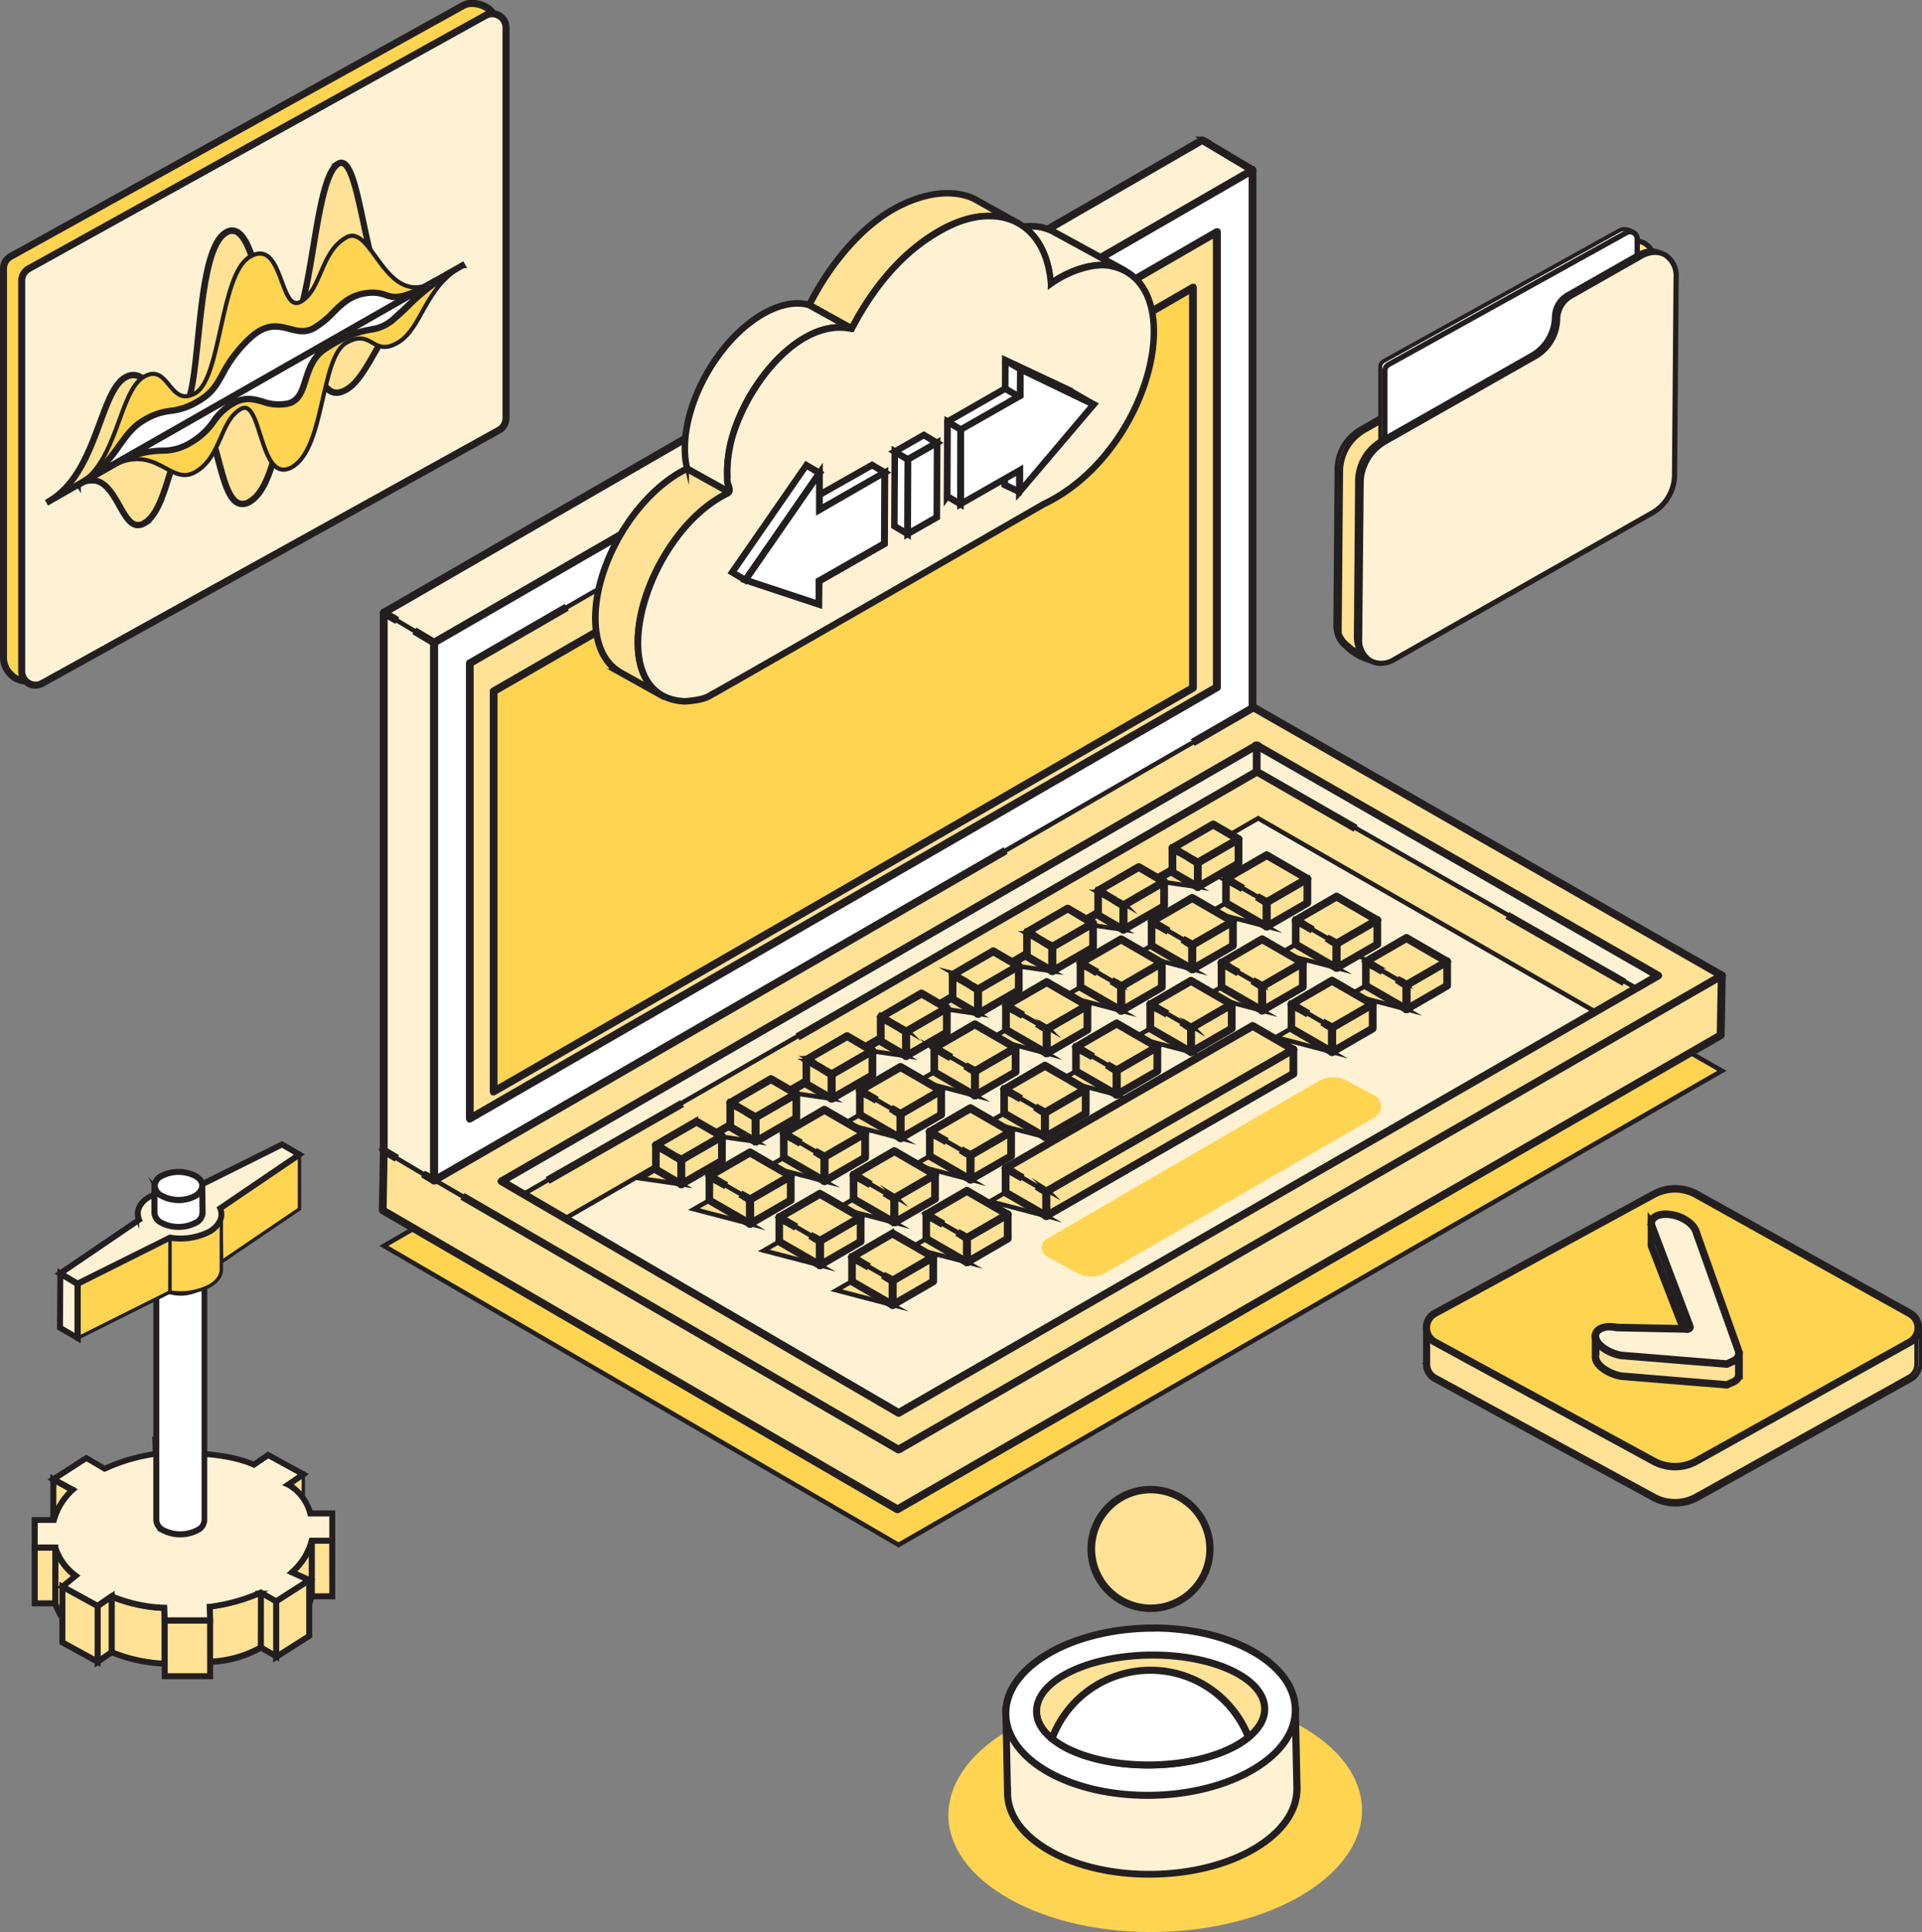 <svg xmlns="http://www.w3.org/2000/svg" viewBox="0 0 487.76 490.3"><rect x="0" y="0" width="487.76" height="490.3" fill="#808080" stroke="none"/><defs><style>.cls-1{isolation:isolate;}.cls-13,.cls-18,.cls-19,.cls-2,.cls-6{fill:#ffd451;}.cls-10,.cls-11,.cls-12,.cls-13,.cls-15,.cls-16,.cls-17,.cls-18,.cls-19,.cls-2,.cls-20,.cls-21,.cls-22,.cls-3,.cls-4,.cls-5,.cls-7,.cls-8,.cls-9{stroke:#231f20;stroke-miterlimit:10;}.cls-2,.cls-3,.cls-4,.cls-5{stroke-width:1.16px;}.cls-11,.cls-16,.cls-21,.cls-3,.cls-9{fill:#ffe295;}.cls-12,.cls-17,.cls-22,.cls-4,.cls-7{fill:#fff;}.cls-10,.cls-15,.cls-20,.cls-5,.cls-8{fill:#fff2d4;}.cls-7,.cls-8,.cls-9{stroke-width:1.02px;}.cls-14{mix-blend-mode:screen;}.cls-15,.cls-16,.cls-17,.cls-18{stroke-width:0.86px;}.cls-19,.cls-20,.cls-21,.cls-22{stroke-width:1.06px;}</style></defs><title>Ilgas pokalbis su klientu</title><g class="cls-1"><g id="Layer_1" data-name="Layer 1"><polygon class="cls-2" points="436.97 271.74 228.04 392.06 97.41 316.17 305.11 196.25 436.97 271.74"/><polygon class="cls-3" points="304.83 187.21 436.97 247.56 436.69 262.71 227.76 383.02 97.13 307.13 97.41 291.99 304.83 187.21"/><path class="cls-4" d="M97,292l-.28,15.14a.41.41,0,0,0,.2.36l130.62,75.89a.41.41,0,0,0,.21.05.37.37,0,0,0,.2-.05L436.89,263.06a.4.4,0,0,0,.2-.34l.28-15.15a.39.39,0,0,0-.23-.37L305,186.85a.43.43,0,0,0-.35,0L97.23,291.62A.42.42,0,0,0,97,292Zm.53,14.92.27-14.67,207-104.57,131.72,60.16-.27,14.65L227.76,382.56Z"/><polygon class="cls-3" points="436.97 247.56 228.04 367.88 97.41 291.99 305.11 172.07 436.97 247.56"/><polygon class="cls-5" points="318.96 195.84 132.67 303.14 127.28 299.78 318.91 189.14 318.96 195.84"/><polygon class="cls-5" points="415.55 250.95 318.96 195.84 318.91 189.14 420.78 247.59 415.55 250.95"/><polygon class="cls-5" points="404.98 256.83 228.45 358.48 143.71 309.05 319.29 207.67 404.98 256.83"/><polygon class="cls-4" points="172.81 280.69 140.03 299.43 139.69 299.63 139.28 298.93 172.41 279.99 172.81 280.69"/><path class="cls-4" d="M319.16,195.49l24.55,14.08-.4.7L319,196.3,203.46,263l-.35.2-.4-.7,116-67A.41.41,0,0,1,319.16,195.49Z"/><rect class="cls-4" x="396.95" y="224.3" width="0.81" height="33.04" transform="translate(-9.17 465.8) rotate(-60.18)"/><path class="cls-4" d="M126.87,299.78a.42.42,0,0,0,.2.35l100.78,58.78a.36.36,0,0,0,.2.06.46.46,0,0,0,.2-.05L421,247.93a.39.39,0,0,0,0-.69L319.11,188.79a.41.41,0,0,0-.4,0L127.08,299.43A.4.4,0,0,0,126.87,299.78Zm1.21,0L318.91,189.61l101.06,58L228.06,358.1Z"/><path class="cls-5" d="M305.31,171.72l131.86,75.5a.4.4,0,0,1,0,.69L228.24,368.23a.49.49,0,0,1-.2,0,.54.54,0,0,1-.21,0L118,304.43l-.35-.2.41-.69L228,367.41,436.16,247.57l-131-75L97.61,292.33l-.35.2-.4-.69L304.91,171.72A.41.41,0,0,1,305.31,171.72Z"/><polygon class="cls-5" points="317.86 43.17 305.11 172.07 97.41 291.99 97.41 155.48 305.11 35.57 317.86 43.17"/><path class="cls-4" d="M97.21,155.13a.42.42,0,0,0-.2.35V292a.4.4,0,0,0,.2.35.36.36,0,0,0,.4,0l207.7-119.91a.41.41,0,0,0,.2-.31l12.75-128.9a.42.42,0,0,0-.19-.39l-12.75-7.6a.43.43,0,0,0-.41,0Zm.6.58L305.11,36l12.32,7.35-12.7,128.44L97.81,291.29Z"/><polygon class="cls-4" points="317.86 179.67 110.16 299.58 110.16 163.08 317.86 43.17 317.86 179.67"/><polygon class="cls-3" points="308.79 174.43 119.23 283.88 119.23 168.32 308.79 58.88 308.79 174.43"/><polygon class="cls-2" points="302.74 174.57 125.28 277.03 125.28 175.44 302.74 72.98 302.74 174.57"/><path class="cls-4" d="M125.07,175.09a.4.4,0,0,0-.2.35V277a.39.39,0,0,0,.41.4.35.35,0,0,0,.2-.05L302.94,174.92a.39.39,0,0,0,.21-.35V73a.39.39,0,0,0-.21-.35.41.41,0,0,0-.4,0Zm.61.58,176.66-102V174.34l-176.66,102Z"/><path class="cls-3" d="M143.11,154.06l.41.7-23.89,13.79V283.18l188.76-109V59.58l-109,62.94-.35.21-.4-.7,110-63.5a.41.41,0,0,1,.4,0,.38.38,0,0,1,.2.35V174.43a.38.38,0,0,1-.2.35L119.43,284.23a.42.42,0,0,1-.4,0,.41.41,0,0,1-.2-.35V168.32a.38.38,0,0,1,.2-.35Z"/><polygon class="cls-5" points="110.16 299.58 97.41 291.99 97.41 155.48 110.16 163.08 110.16 299.58"/><path class="cls-4" d="M317.66,42.82a.4.4,0,0,1,.6.35v136.5a.42.42,0,0,1-.2.35l-14.68,8.48-.4-.7,14.48-8.36V43.87L110.56,163.31V298.89L254.15,216l.35-.2.4.69L110.36,299.93a.36.36,0,0,1-.4,0,.4.4,0,0,1-.2-.34V163.08a.42.42,0,0,1,.2-.35Z"/><path class="cls-4" d="M105.45,160.74l.41-.69,4.51,2.69a.39.39,0,0,1,.19.34V299.59a.41.41,0,0,1-.2.35.46.46,0,0,1-.2.05.42.42,0,0,1-.21-.06l-2.3-1.37.41-.69,1.7,1V163.31Z"/><path class="cls-4" d="M97.21,155.13a.4.4,0,0,1,.41,0l2.91,1.73-.41.69-2.31-1.37V291.76l2.64,1.57L100,294l-2.83-1.69A.38.38,0,0,1,97,292V155.48A.42.42,0,0,1,97.21,155.13Z"/><rect class="cls-4" x="318.51" y="188.99" width="0.81" height="5.91"/><polygon class="cls-3" points="356.92 256.13 342.67 252.41 346.58 250.16 356.92 256.13"/><polygon class="cls-3" points="367.25 243.98 356.92 249.95 346.58 243.98 356.92 238.02 367.25 243.98"/><polygon class="cls-3" points="356.92 256.13 346.58 250.16 346.58 243.98 356.92 249.95 356.92 256.13"/><polygon class="cls-3" points="367.25 250.16 356.92 256.13 356.92 249.95 367.25 243.98 367.25 250.16"/><path class="cls-3" d="M356.71,237.67a.43.43,0,0,1,.41,0l10.33,6a.41.41,0,0,1,.2.35.38.38,0,0,1-.2.35l-10.33,6a.49.49,0,0,1-.2,0,.54.54,0,0,1-.21,0l-1.1-.64.4-.7.91.52,9.52-5.5-9.52-5.5-9.53,5.5.95.55-.4.7-1.56-.9a.38.38,0,0,1-.2-.35.41.41,0,0,1,.2-.35Z"/><path class="cls-3" d="M346.78,243.63l3.82,2.21-.4.7L347,244.68v5.25l9.53,5.5v-5.25l-1.75-1,.4-.7,2,1.13a.42.42,0,0,1,.2.35v6.18a.42.42,0,0,1-.2.35.37.37,0,0,1-.2,0,.41.41,0,0,1-.21,0l-10.33-6a.38.38,0,0,1-.2-.35V244a.4.4,0,0,1,.6-.35Z"/><path class="cls-3" d="M356.71,249.6a.42.42,0,0,0-.2.35v6.18a.42.42,0,0,0,.2.35.41.41,0,0,0,.21,0,.37.37,0,0,0,.2,0l10.33-6a.38.38,0,0,0,.2-.35V244a.4.4,0,0,0-.6-.35Zm.61.58,9.53-5.5v5.25l-9.53,5.5Z"/><polygon class="cls-3" points="338.03 266.96 323.79 263.24 327.7 260.99 338.03 266.96"/><polygon class="cls-3" points="348.37 254.81 338.03 260.77 327.7 254.81 338.03 248.84 348.37 254.81"/><polygon class="cls-3" points="338.03 266.96 327.7 260.99 327.7 254.81 338.03 260.77 338.03 266.96"/><polygon class="cls-3" points="348.37 260.99 338.03 266.96 338.03 260.77 348.37 254.81 348.37 260.99"/><path class="cls-3" d="M337.83,248.49a.41.41,0,0,1,.4,0l10.34,6a.41.41,0,0,1,0,.7l-10.34,6a.43.43,0,0,1-.4,0l-1.11-.64.41-.7.9.52,9.53-5.5-9.53-5.5-9.53,5.5,1,.55-.41.7-1.55-.9a.41.41,0,0,1,0-.7Z"/><path class="cls-3" d="M327.9,254.46l3.82,2.2-.4.7-3.22-1.85v5.25l9.53,5.5V261l-1.76-1,.41-.69,2,1.13a.39.39,0,0,1,.21.35V267a.42.42,0,0,1-.21.35.43.43,0,0,1-.4,0l-10.33-6a.39.39,0,0,1-.2-.35v-6.18a.39.39,0,0,1,.2-.35A.41.41,0,0,1,327.9,254.46Z"/><path class="cls-3" d="M337.83,260.43a.4.4,0,0,0-.2.35V267a.43.43,0,0,0,.2.35.43.43,0,0,0,.4,0l10.34-6a.42.42,0,0,0,.2-.35v-6.18a.42.42,0,0,0-.2-.35.41.41,0,0,0-.4,0Zm.61.58,9.52-5.5v5.25l-9.52,5.5Z"/><polygon class="cls-3" points="339.18 245.63 324.93 241.92 328.84 239.66 339.18 245.63"/><polygon class="cls-3" points="349.51 233.49 339.18 239.45 328.84 233.49 339.18 227.52 349.51 233.49"/><polygon class="cls-3" points="339.18 245.63 328.84 239.66 328.84 233.49 339.18 239.45 339.18 245.63"/><polygon class="cls-3" points="349.51 239.66 339.18 245.63 339.18 239.45 349.51 233.49 349.51 239.66"/><path class="cls-3" d="M339,227.17a.41.41,0,0,1,.4,0l10.33,6a.38.38,0,0,1,.2.35.38.38,0,0,1-.2.34l-10.33,6a.43.43,0,0,1-.4,0l-1.11-.64.4-.7.91.53,9.53-5.5L339.18,228l-9.53,5.51,1,.55-.4.69-1.56-.9a.4.4,0,0,1,0-.69Z"/><path class="cls-3" d="M329,233.14l3.82,2.2-.4.7-3.21-1.86v5.25l9.52,5.5v-5.25l-1.75-1,.4-.7,2,1.13a.43.43,0,0,1,.2.35v6.18a.4.4,0,0,1-.2.35.42.42,0,0,1-.4,0l-10.34-6a.4.4,0,0,1-.2-.35v-6.17a.4.4,0,0,1,.2-.35A.36.36,0,0,1,329,233.14Z"/><path class="cls-3" d="M339,239.1a.42.42,0,0,0-.21.35v6.18a.39.39,0,0,0,.21.35.42.42,0,0,0,.4,0l10.33-6a.38.38,0,0,0,.2-.35v-6.17a.38.38,0,0,0-.2-.35.36.36,0,0,0-.4,0Zm.6.58,9.53-5.5v5.25l-9.53,5.5Z"/><polygon class="cls-3" points="303.97 225.09 293.63 223.61 297.54 221.36 303.97 225.09"/><polygon class="cls-3" points="314.31 212.95 303.97 218.91 297.54 215.18 307.88 209.21 314.31 212.95"/><polygon class="cls-3" points="303.97 225.09 297.54 221.36 297.54 215.18 303.97 218.91 303.97 225.09"/><polygon class="cls-3" points="314.31 219.13 303.97 225.09 303.97 218.91 314.31 212.95 314.31 219.13"/><path class="cls-3" d="M307.68,208.86a.41.41,0,0,1,.4,0l6.43,3.74a.41.41,0,0,1,0,.7l-10.34,6a.36.36,0,0,1-.4,0l-1.1-.63.4-.7.9.52,9.53-5.5-5.62-3.27-9.53,5.5.95.55-.4.7-1.56-.9a.41.41,0,0,1,0-.7Z"/><path class="cls-3" d="M297.74,214.83l3.82,2.21-.4.69-3.22-1.85v5.25l5.63,3.26v-5.24l-1.76-1,.41-.69,1.95,1.13a.39.39,0,0,1,.21.34v6.19a.39.39,0,0,1-.21.34.36.36,0,0,1-.4,0l-6.43-3.73a.42.42,0,0,1-.2-.35v-6.18a.42.42,0,0,1,.2-.35A.41.41,0,0,1,297.74,214.83Z"/><path class="cls-3" d="M303.77,218.57a.4.4,0,0,0-.2.34v6.19a.4.4,0,0,0,.2.34.36.36,0,0,0,.4,0l10.34-6a.42.42,0,0,0,.2-.35V213a.42.42,0,0,0-.2-.35.41.41,0,0,0-.4,0Zm.61.58,9.52-5.5v5.25l-9.52,5.5Z"/><polygon class="cls-3" points="285.09 235.92 274.75 234.44 278.66 232.19 285.09 235.92"/><polygon class="cls-3" points="295.43 223.78 285.09 229.74 278.66 226 288.99 220.04 295.43 223.78"/><polygon class="cls-3" points="285.09 235.92 278.66 232.19 278.66 226 285.09 229.74 285.09 235.92"/><polygon class="cls-3" points="295.43 229.96 285.09 235.92 285.09 229.74 295.43 223.78 295.43 229.96"/><path class="cls-3" d="M288.79,219.69a.43.43,0,0,1,.41,0l6.43,3.74a.4.4,0,0,1,0,.69l-10.34,6a.43.43,0,0,1-.4,0l-1.11-.64.41-.7.9.53,9.53-5.51L289,220.5,279.46,226l1,.55-.41.69-1.55-.9a.38.38,0,0,1-.2-.34.38.38,0,0,1,.2-.35Z"/><path class="cls-3" d="M278.86,225.66l3.82,2.2-.4.7-3.22-1.86V232l5.63,3.27V230l-1.76-1,.4-.7,2,1.13a.39.39,0,0,1,.2.35v6.18a.38.38,0,0,1-.2.35.36.36,0,0,1-.4,0l-6.43-3.74a.38.38,0,0,1-.2-.34V226a.38.38,0,0,1,.2-.35A.36.36,0,0,1,278.86,225.66Z"/><path class="cls-3" d="M284.89,229.39a.39.39,0,0,0-.2.35v6.18a.38.38,0,0,0,.2.35.36.36,0,0,0,.4,0l10.34-6a.4.4,0,0,0,.2-.35v-6.17a.4.4,0,0,0-.2-.35.38.38,0,0,0-.41,0Zm.6.58,9.53-5.5v5.25l-9.53,5.5Z"/><polygon class="cls-3" points="267.05 246.45 256.71 244.97 260.62 242.72 267.05 246.45"/><polygon class="cls-3" points="277.38 234.31 267.05 240.27 260.62 236.54 270.95 230.57 277.38 234.31"/><polygon class="cls-3" points="267.05 246.45 260.62 242.72 260.62 236.54 267.05 240.27 267.05 246.45"/><polygon class="cls-3" points="277.38 240.49 267.05 246.45 267.05 240.27 277.38 234.31 277.38 240.49"/><path class="cls-3" d="M270.75,230.22a.41.41,0,0,1,.4,0l6.44,3.74a.4.4,0,0,1,.2.35.43.43,0,0,1-.2.35l-10.34,6a.36.36,0,0,1-.4,0l-1.11-.64.4-.69.91.52,9.53-5.5L271,231l-9.53,5.5,1,.55-.41.7-1.55-.9a.42.42,0,0,1-.21-.35.39.39,0,0,1,.21-.35Z"/><path class="cls-3" d="M260.82,236.19l3.82,2.2-.41.7L261,237.23v5.26l5.63,3.26v-5.24l-1.76-1,.4-.7,2,1.13a.43.43,0,0,1,.2.35v6.18a.4.4,0,0,1-.2.35.36.36,0,0,1-.4,0l-6.43-3.73a.42.42,0,0,1-.21-.35v-6.18a.39.39,0,0,1,.21-.35A.41.41,0,0,1,260.82,236.19Z"/><path class="cls-3" d="M266.85,239.92a.41.41,0,0,0-.2.35v6.18a.38.38,0,0,0,.2.35.36.36,0,0,0,.4,0l10.34-6a.43.43,0,0,0,.2-.35v-6.18a.4.4,0,0,0-.2-.35.43.43,0,0,0-.41,0Zm.6.59L277,235v5.24l-9.53,5.51Z"/><polygon class="cls-3" points="248.16 257.28 237.82 255.79 241.74 253.54 248.16 257.28"/><polygon class="cls-3" points="258.5 245.13 248.16 251.1 241.74 247.36 252.07 241.4 258.5 245.13"/><polygon class="cls-3" points="248.16 257.28 241.74 253.54 241.74 247.36 248.16 251.1 248.16 257.28"/><polygon class="cls-3" points="258.5 251.31 248.16 257.28 248.16 251.1 258.5 245.13 258.5 251.31"/><path class="cls-3" d="M251.87,241.05a.41.41,0,0,1,.4,0l6.43,3.73a.41.41,0,0,1,.2.35.38.38,0,0,1-.2.35l-10.33,6a.49.49,0,0,1-.2.05.54.54,0,0,1-.21-.05l-1.1-.64.4-.7.91.52,9.53-5.5-5.63-3.27-9.53,5.5,1,.55-.4.7-1.56-.9a.4.4,0,0,1-.2-.35.43.43,0,0,1,.2-.35Z"/><path class="cls-3" d="M241.94,247l3.82,2.21-.41.7-3.21-1.86v5.25l5.62,3.27v-5.25l-1.75-1,.4-.7,2,1.13a.42.42,0,0,1,.2.35v6.18a.42.42,0,0,1-.2.35.39.39,0,0,1-.2.05.38.38,0,0,1-.21-.05l-6.43-3.74a.4.4,0,0,1-.2-.35v-6.18a.41.41,0,0,1,.61-.35Z"/><path class="cls-3" d="M248,250.75a.42.42,0,0,0-.2.35v6.18a.42.42,0,0,0,.2.35.41.41,0,0,0,.21.05.37.37,0,0,0,.2-.05l10.33-6a.38.38,0,0,0,.2-.35v-6.18a.4.4,0,0,0-.6-.35Zm.61.58,9.53-5.5v5.25l-9.53,5.5Z"/><polygon class="cls-3" points="229.94 267.99 219.6 266.51 223.51 264.26 229.94 267.99"/><polygon class="cls-3" points="240.28 255.85 229.94 261.81 223.51 258.08 233.85 252.11 240.28 255.85"/><polygon class="cls-3" points="229.94 267.99 223.51 264.26 223.51 258.08 229.94 261.81 229.94 267.99"/><polygon class="cls-3" points="240.28 262.03 229.94 267.99 229.94 261.81 240.28 255.85 240.28 262.03"/><path class="cls-3" d="M233.64,251.76a.43.43,0,0,1,.41,0l6.43,3.74a.4.4,0,0,1,0,.69l-10.34,6a.36.36,0,0,1-.4,0l-1.1-.64.4-.7.9.53,9.53-5.51-5.62-3.26-9.53,5.5,1,.55-.4.69-1.56-.89a.43.43,0,0,1-.2-.35.4.4,0,0,1,.2-.35Z"/><path class="cls-3" d="M223.71,257.73l3.82,2.2-.4.7-3.21-1.86V264l5.62,3.26V262l-1.76-1,.41-.7,1.95,1.13a.42.42,0,0,1,.21.35V268a.39.39,0,0,1-.21.35.36.36,0,0,1-.4,0l-6.43-3.74a.4.4,0,0,1-.2-.34v-6.18a.4.4,0,0,1,.6-.35Z"/><path class="cls-3" d="M229.74,261.46a.43.43,0,0,0-.2.35V268a.4.4,0,0,0,.2.35.36.36,0,0,0,.4,0l10.34-6a.4.4,0,0,0,.2-.34v-6.18a.4.4,0,0,0-.6-.35Zm.61.58,9.53-5.5v5.25l-9.53,5.51Z"/><polygon class="cls-3" points="211.06 278.82 200.72 277.33 204.63 275.08 211.06 278.82"/><polygon class="cls-3" points="221.4 266.67 211.06 272.64 204.63 268.9 214.96 262.94 221.4 266.67"/><polygon class="cls-3" points="211.06 278.82 204.63 275.08 204.63 268.9 211.06 272.64 211.06 278.82"/><polygon class="cls-3" points="221.4 272.85 211.06 278.82 211.06 272.64 221.4 266.67 221.4 272.85"/><path class="cls-3" d="M214.76,262.59a.38.38,0,0,1,.41,0l6.43,3.73a.43.43,0,0,1,.2.35.4.4,0,0,1-.2.35l-10.34,6a.42.42,0,0,1-.4,0l-1.11-.64.41-.7.9.52,9.53-5.5L215,263.4l-9.53,5.5,1,.55-.4.7-1.56-.9a.38.38,0,0,1-.2-.35.41.41,0,0,1,.2-.35Z"/><path class="cls-3" d="M204.83,268.55l3.82,2.21-.4.7L205,269.6v5.25l5.63,3.27v-5.25l-1.76-1,.4-.7,2,1.13a.39.39,0,0,1,.2.35v6.18a.39.39,0,0,1-.2.35.42.42,0,0,1-.4,0l-6.43-3.74a.38.38,0,0,1-.2-.35V268.9a.4.4,0,0,1,.6-.35Z"/><path class="cls-3" d="M210.86,272.29a.39.39,0,0,0-.2.35v6.18a.39.39,0,0,0,.2.35.42.42,0,0,0,.4,0l10.34-6a.4.4,0,0,0,.2-.35v-6.18a.41.41,0,0,0-.61-.35Zm.6.58,9.53-5.5v5.25l-9.53,5.5Z"/><polygon class="cls-3" points="191.75 289.71 181.41 288.23 185.32 285.98 191.75 289.71"/><polygon class="cls-3" points="202.09 277.57 191.75 283.53 185.32 279.8 195.66 273.83 202.09 277.57"/><polygon class="cls-3" points="191.75 289.71 185.32 285.98 185.32 279.8 191.75 283.53 191.75 289.71"/><polygon class="cls-3" points="202.09 283.75 191.75 289.71 191.75 283.53 202.09 277.57 202.09 283.75"/><path class="cls-3" d="M195.45,273.48a.43.43,0,0,1,.41,0l6.43,3.74a.4.4,0,0,1,.2.35.43.43,0,0,1-.2.35l-10.34,6a.36.36,0,0,1-.4,0l-1.11-.64.41-.7.9.53,9.53-5.51-5.63-3.26-9.52,5.5,1,.55-.4.7-1.56-.9a.41.41,0,0,1-.2-.35.38.38,0,0,1,.2-.35Z"/><path class="cls-3" d="M185.52,279.45l3.82,2.2-.4.7-3.22-1.86v5.26l5.63,3.26v-5.24l-1.76-1,.41-.7,1.95,1.13a.42.42,0,0,1,.21.35v6.18a.39.39,0,0,1-.21.35.36.36,0,0,1-.4,0l-6.43-3.73a.41.41,0,0,1-.2-.35V279.8a.38.38,0,0,1,.2-.35A.41.41,0,0,1,185.52,279.45Z"/><path class="cls-3" d="M191.55,283.18a.43.43,0,0,0-.2.35v6.18a.4.4,0,0,0,.2.35.36.36,0,0,0,.4,0l10.34-6a.43.43,0,0,0,.2-.35v-6.18a.4.4,0,0,0-.6-.35Zm.61.59,9.52-5.51v5.25l-9.52,5.5Z"/><polygon class="cls-3" points="172.87 300.54 162.53 299.05 166.44 296.8 172.87 300.54"/><polygon class="cls-3" points="183.2 288.39 172.87 294.36 166.44 290.62 176.77 284.66 183.2 288.39"/><polygon class="cls-3" points="172.87 300.54 166.44 296.8 166.44 290.62 172.87 294.36 172.87 300.54"/><polygon class="cls-3" points="183.2 294.57 172.87 300.54 172.87 294.36 183.2 288.39 183.2 294.57"/><path class="cls-3" d="M166.24,290.27l10.33-6a.41.41,0,0,1,.4,0l6.44,3.73a.43.43,0,0,1,.2.35.39.39,0,0,1-.21.35l-10.33,6a.42.42,0,0,1-.4,0l-1.11-.64.4-.7.91.52,9.53-5.5-5.63-3.27-9.53,5.5,1,.55-.41.7-1.55-.9a.39.39,0,0,1-.21-.35A.42.42,0,0,1,166.24,290.27Z"/><path class="cls-3" d="M166.24,290.27a.41.41,0,0,1,.4,0l3.82,2.21-.4.7-3.22-1.86v5.25l5.63,3.27v-5.25l-1.76-1,.4-.7,2,1.13a.42.42,0,0,1,.2.35v6.18a.42.42,0,0,1-.2.35.42.42,0,0,1-.4,0l-6.43-3.74a.39.39,0,0,1-.21-.35v-6.18A.42.42,0,0,1,166.24,290.27Z"/><path class="cls-3" d="M172.47,294.36v6.18a.39.39,0,0,0,.2.35.42.42,0,0,0,.4,0l10.33-6a.39.39,0,0,0,.21-.35v-6.18a.42.42,0,0,0-.21-.35.41.41,0,0,0-.4,0l-10.33,6A.39.39,0,0,0,172.47,294.36Zm.8.23,9.53-5.5v5.25l-9.53,5.5Z"/><polygon class="cls-3" points="320.29 256.46 306.05 252.74 309.96 250.49 320.29 256.46"/><polygon class="cls-3" points="330.63 244.31 320.29 250.28 309.96 244.31 320.29 238.34 330.63 244.31"/><polygon class="cls-3" points="320.29 256.46 309.96 250.49 309.96 244.31 320.29 250.28 320.29 256.46"/><polygon class="cls-3" points="330.63 250.49 320.29 256.46 320.29 250.28 330.63 244.31 330.63 250.49"/><path class="cls-3" d="M320.09,238a.38.38,0,0,1,.41,0l10.33,6a.42.42,0,0,1,.2.35.4.4,0,0,1-.2.35l-10.33,6a.54.54,0,0,1-.21.05.49.49,0,0,1-.2-.05L319,250l.4-.7.9.52,9.53-5.5-9.53-5.5-9.52,5.5,1,.55-.4.7-1.56-.9a.38.38,0,0,1-.2-.35.39.39,0,0,1,.2-.35Z"/><path class="cls-3" d="M310.16,244l3.82,2.21-.4.7L310.36,245v5.25l9.53,5.5v-5.25l-1.75-1,.4-.7,2,1.13a.4.4,0,0,1,.2.35v6.18a.42.42,0,0,1-.2.35.54.54,0,0,1-.21.05.49.49,0,0,1-.2-.05l-10.33-6a.38.38,0,0,1-.2-.35v-6.18a.39.39,0,0,1,.2-.35A.41.41,0,0,1,310.16,244Z"/><path class="cls-3" d="M320.09,249.93a.4.4,0,0,0-.2.35v6.18a.42.42,0,0,0,.2.35.49.49,0,0,0,.2.05.54.54,0,0,0,.21-.05l10.33-6a.4.4,0,0,0,.2-.35v-6.18a.42.42,0,0,0-.2-.35.41.41,0,0,0-.4,0Zm.61.58,9.53-5.5v5.25l-9.53,5.5Z"/><polygon class="cls-3" points="321.44 235.13 307.19 231.42 311.1 229.17 321.44 235.13"/><polygon class="cls-3" points="331.77 222.99 321.44 228.95 311.1 222.99 321.44 217.02 331.77 222.99"/><polygon class="cls-3" points="321.44 235.13 311.1 229.17 311.1 222.99 321.44 228.95 321.44 235.13"/><polygon class="cls-3" points="331.77 229.17 321.44 235.13 321.44 228.95 331.77 222.99 331.77 229.17"/><path class="cls-3" d="M321.24,216.67a.41.41,0,0,1,.4,0l10.34,6a.4.4,0,0,1,.2.35.43.43,0,0,1-.2.35l-10.34,6a.36.36,0,0,1-.4,0l-1.11-.64.4-.69.91.52L331,223l-9.53-5.5-9.53,5.5.95.55-.4.7-1.56-.9a.43.43,0,0,1-.2-.35.4.4,0,0,1,.2-.35Z"/><path class="cls-3" d="M311.31,222.64l3.82,2.2-.41.7-3.21-1.85v5.24l9.53,5.51v-5.25l-1.76-1,.4-.7,2,1.13a.41.41,0,0,1,.2.35v6.18a.38.38,0,0,1-.2.35.36.36,0,0,1-.4,0l-10.34-6a.43.43,0,0,1-.2-.35V223a.4.4,0,0,1,.2-.35A.43.43,0,0,1,311.31,222.64Z"/><path class="cls-3" d="M321.24,228.6a.41.41,0,0,0-.2.35v6.18a.38.38,0,0,0,.2.35.36.36,0,0,0,.4,0l10.34-6a.43.43,0,0,0,.2-.35V223a.4.4,0,0,0-.2-.35.43.43,0,0,0-.41,0Zm.6.59,9.53-5.5v5.24l-9.53,5.51Z"/><polygon class="cls-3" points="302.56 245.96 288.31 242.25 292.22 239.99 302.56 245.96"/><polygon class="cls-3" points="312.89 233.81 302.56 239.78 292.22 233.81 302.56 227.85 312.89 233.81"/><polygon class="cls-3" points="302.56 245.96 292.22 239.99 292.22 233.81 302.56 239.78 302.56 245.96"/><polygon class="cls-3" points="312.89 239.99 302.56 245.96 302.56 239.78 312.89 233.81 312.89 239.99"/><path class="cls-3" d="M302.35,227.5a.43.43,0,0,1,.41,0l10.33,6a.41.41,0,0,1,.2.35.38.38,0,0,1-.2.35l-10.33,6a.49.49,0,0,1-.2.05.54.54,0,0,1-.21-.05l-1.1-.64.4-.7.91.53,9.53-5.51-9.53-5.5-9.53,5.5,1,.55-.4.7-1.56-.9a.4.4,0,0,1-.2-.35.43.43,0,0,1,.2-.35Z"/><path class="cls-3" d="M292.42,233.46l3.82,2.21-.4.7-3.21-1.86v5.25l9.52,5.5V240l-1.75-1,.4-.7,2,1.13a.42.42,0,0,1,.2.35V246a.42.42,0,0,1-.2.35.49.49,0,0,1-.2.05.54.54,0,0,1-.21-.05l-10.33-6a.4.4,0,0,1-.2-.35v-6.18a.43.43,0,0,1,.2-.35A.41.41,0,0,1,292.42,233.46Z"/><path class="cls-3" d="M302.35,239.43a.42.42,0,0,0-.2.35V246a.42.42,0,0,0,.2.35.54.54,0,0,0,.21.05.49.49,0,0,0,.2-.05l10.33-6a.38.38,0,0,0,.2-.35v-6.18a.4.4,0,0,0-.6-.35Zm.61.58,9.53-5.5v5.25l-9.53,5.5Z"/><polygon class="cls-3" points="302.25 266.99 288.01 263.27 291.92 261.02 302.25 266.99"/><polygon class="cls-3" points="312.59 254.84 302.25 260.81 291.92 254.84 302.25 248.88 312.59 254.84"/><polygon class="cls-3" points="302.25 266.99 291.92 261.02 291.92 254.84 302.25 260.81 302.25 266.99"/><polygon class="cls-3" points="312.59 261.02 302.25 266.99 302.25 260.81 312.59 254.84 312.59 261.02"/><path class="cls-3" d="M302.05,248.53a.41.41,0,0,1,.4,0l10.34,6a.43.43,0,0,1,.2.35.4.4,0,0,1-.2.35l-10.34,6a.43.43,0,0,1-.4,0l-1.1-.64.4-.7.9.52,9.53-5.5-9.53-5.5-9.52,5.5.95.55-.41.7-1.55-.9a.38.38,0,0,1-.2-.35.41.41,0,0,1,.2-.35Z"/><path class="cls-3" d="M292.12,254.49l3.82,2.21-.4.7-3.22-1.86v5.25l9.53,5.5V261l-1.76-1,.41-.7,1.95,1.13a.4.4,0,0,1,.21.35V267a.4.4,0,0,1-.21.35.42.42,0,0,1-.4,0l-10.33-6a.38.38,0,0,1-.2-.35v-6.18a.4.4,0,0,1,.6-.35Z"/><path class="cls-3" d="M302.05,260.46a.42.42,0,0,0-.2.35V267a.42.42,0,0,0,.2.35.42.42,0,0,0,.4,0l10.34-6a.4.4,0,0,0,.2-.35v-6.18a.43.43,0,0,0-.2-.35.41.41,0,0,0-.4,0Zm.61.58,9.52-5.5v5.25l-9.52,5.5Z"/><polygon class="cls-3" points="283.37 277.82 269.13 274.1 273.04 271.85 283.37 277.82"/><polygon class="cls-3" points="293.7 265.67 283.37 271.64 273.04 265.67 283.37 259.7 293.7 265.67"/><polygon class="cls-3" points="283.37 277.82 273.04 271.85 273.04 265.67 283.37 271.64 283.37 277.82"/><polygon class="cls-3" points="293.7 271.85 283.37 277.82 283.37 271.64 293.7 265.67 293.7 271.85"/><path class="cls-3" d="M283.17,259.35a.41.41,0,0,1,.4,0l10.34,6a.41.41,0,0,1,0,.7l-10.34,6a.42.42,0,0,1-.4,0l-1.11-.64.41-.7.9.52,9.53-5.5-9.53-5.5-9.53,5.5,1,.55-.41.7-1.56-.9a.41.41,0,0,1,0-.7Z"/><path class="cls-3" d="M273.24,265.32l3.82,2.21-.41.69-3.21-1.85v5.25l9.53,5.5v-5.25l-1.76-1,.4-.7,2,1.13a.38.38,0,0,1,.2.35v6.18a.41.41,0,0,1-.2.35.42.42,0,0,1-.4,0l-10.34-6a.42.42,0,0,1-.2-.35v-6.18a.42.42,0,0,1,.2-.35A.43.43,0,0,1,273.24,265.32Z"/><path class="cls-3" d="M283.17,271.29a.38.38,0,0,0-.2.35v6.18a.41.41,0,0,0,.2.35.42.42,0,0,0,.4,0l10.34-6a.42.42,0,0,0,.2-.35v-6.18a.42.42,0,0,0-.2-.35.43.43,0,0,0-.41,0Zm.6.58,9.53-5.5v5.25l-9.53,5.5Z"/><polygon class="cls-3" points="284.51 256.49 270.27 252.78 274.18 250.52 284.51 256.49"/><polygon class="cls-3" points="294.85 244.34 284.51 250.31 274.18 244.34 284.51 238.38 294.85 244.34"/><polygon class="cls-3" points="284.51 256.49 274.18 250.52 274.18 244.34 284.51 250.31 284.51 256.49"/><polygon class="cls-3" points="294.85 250.52 284.51 256.49 284.51 250.31 294.85 244.34 294.85 250.52"/><path class="cls-3" d="M284.31,238a.43.43,0,0,1,.41,0l10.33,6a.38.38,0,0,1,.2.35.38.38,0,0,1-.2.34l-10.33,6a.41.41,0,0,1-.21.05.39.39,0,0,1-.2-.05l-1.1-.64.4-.7.9.53,9.53-5.5-9.53-5.51L275,244.35l.95.55-.4.69-1.56-.9a.38.38,0,0,1-.2-.34.38.38,0,0,1,.2-.35Z"/><path class="cls-3" d="M274.38,244l3.82,2.2-.4.7L274.58,245v5.25l9.53,5.5v-5.24l-1.75-1,.4-.7,2,1.13a.42.42,0,0,1,.2.35v6.18a.39.39,0,0,1-.41.4.39.39,0,0,1-.2-.05l-10.33-6a.38.38,0,0,1-.2-.34v-6.18a.38.38,0,0,1,.2-.35A.36.36,0,0,1,274.38,244Z"/><path class="cls-3" d="M284.31,250a.42.42,0,0,0-.2.35v6.18a.4.4,0,0,0,.2.35.39.39,0,0,0,.2.05.41.41,0,0,0,.21-.05l10.33-6a.38.38,0,0,0,.2-.34v-6.18a.38.38,0,0,0-.2-.35.36.36,0,0,0-.4,0Zm.61.59,9.53-5.51v5.25l-9.53,5.5Z"/><polygon class="cls-3" points="265.63 267.32 251.39 263.6 255.3 261.35 265.63 267.32"/><polygon class="cls-3" points="275.97 255.17 265.63 261.14 255.3 255.17 265.63 249.2 275.97 255.17"/><polygon class="cls-3" points="265.63 267.32 255.3 261.35 255.3 255.17 265.63 261.14 265.63 267.32"/><polygon class="cls-3" points="275.97 261.35 265.63 267.32 265.63 261.14 275.97 255.17 275.97 261.35"/><path class="cls-3" d="M265.43,248.85a.41.41,0,0,1,.4,0l10.34,6a.42.42,0,0,1,.2.35.4.4,0,0,1-.2.35l-10.34,6a.43.43,0,0,1-.4,0l-1.11-.64.41-.7.9.52,9.53-5.5-9.53-5.5-9.53,5.5,1,.55-.41.7-1.55-.9a.39.39,0,0,1-.21-.35.4.4,0,0,1,.21-.35Z"/><path class="cls-3" d="M255.5,254.82l3.82,2.21-.4.7-3.22-1.86v5.25l9.53,5.5v-5.25l-1.76-1,.41-.7,1.95,1.13a.38.38,0,0,1,.2.35v6.18a.39.39,0,0,1-.2.35.42.42,0,0,1-.4,0l-10.33-6a.39.39,0,0,1-.21-.35v-6.18a.41.41,0,0,1,.61-.35Z"/><path class="cls-3" d="M265.43,260.79a.4.4,0,0,0-.2.35v6.18a.42.42,0,0,0,.2.35.42.42,0,0,0,.4,0l10.34-6a.4.4,0,0,0,.2-.35v-6.18a.42.42,0,0,0-.2-.35.43.43,0,0,0-.41,0Zm.6.58,9.53-5.5v5.25l-9.53,5.5Z"/><polygon class="cls-3" points="265.15 288.53 250.9 284.81 254.81 282.56 265.15 288.53"/><polygon class="cls-3" points="275.48 276.38 265.15 282.35 254.81 276.38 265.15 270.42 275.48 276.38"/><polygon class="cls-3" points="265.15 288.53 254.81 282.56 254.81 276.38 265.15 282.35 265.15 288.53"/><polygon class="cls-3" points="275.48 282.56 265.15 288.53 265.15 282.35 275.48 276.38 275.48 282.56"/><path class="cls-3" d="M265,270.07a.36.36,0,0,1,.4,0l10.33,6a.4.4,0,0,1,.21.35.39.39,0,0,1-.21.35l-10.33,6a.42.42,0,0,1-.4,0l-1.11-.64.4-.7.91.52,9.53-5.5-9.53-5.5-9.53,5.5.95.55-.4.7-1.56-.9a.4.4,0,0,1-.2-.35.42.42,0,0,1,.2-.35Z"/><path class="cls-3" d="M255,276l3.82,2.21-.4.7-3.21-1.86v5.25l9.52,5.5v-5.25l-1.75-1,.4-.7,2,1.13a.42.42,0,0,1,.2.35v6.18a.42.42,0,0,1-.2.35.43.43,0,0,1-.4,0l-10.34-6a.4.4,0,0,1-.2-.35v-6.18a.42.42,0,0,1,.2-.35A.41.41,0,0,1,255,276Z"/><path class="cls-3" d="M265,282a.4.4,0,0,0-.21.35v6.18a.4.4,0,0,0,.21.35.43.43,0,0,0,.4,0l10.33-6a.39.39,0,0,0,.21-.35v-6.18a.41.41,0,0,0-.61-.35Zm.6.58,9.53-5.5v5.25l-9.53,5.5Z"/><polygon class="cls-3" points="246.26 299.36 232.02 295.64 235.93 293.39 246.26 299.36"/><polygon class="cls-3" points="256.6 287.21 246.26 293.18 235.93 287.21 246.26 281.24 256.6 287.21"/><polygon class="cls-3" points="246.26 299.36 235.93 293.39 235.93 287.21 246.26 293.18 246.26 299.36"/><polygon class="cls-3" points="256.6 293.39 246.26 299.36 246.26 293.18 256.6 287.21 256.6 293.39"/><path class="cls-3" d="M235.73,286.86l10.33-6a.43.43,0,0,1,.41,0l10.33,6a.4.4,0,0,1,.2.35.42.42,0,0,1-.2.35l-10.33,6a.42.42,0,0,1-.21.06.39.39,0,0,1-.2-.06l-1.1-.63.4-.7.9.52,9.53-5.5-9.53-5.5-9.52,5.5.95.55-.4.7-1.56-.9a.42.42,0,0,1-.2-.35A.4.4,0,0,1,235.73,286.86Z"/><path class="cls-3" d="M235.73,286.86a.41.41,0,0,1,.4,0l3.82,2.2-.4.7-3.22-1.85v5.25l9.53,5.5v-5.25l-1.75-1,.4-.69,2,1.13a.4.4,0,0,1,.2.35v6.18a.4.4,0,0,1-.2.34.42.42,0,0,1-.21.06.39.39,0,0,1-.2-.06l-10.33-6a.42.42,0,0,1-.2-.35v-6.18A.4.4,0,0,1,235.73,286.86Z"/><path class="cls-3" d="M245.86,293.18v6.18a.4.4,0,0,0,.2.34.39.39,0,0,0,.2.06.42.42,0,0,0,.21-.06l10.33-6a.42.42,0,0,0,.2-.35v-6.18a.4.4,0,0,0-.6-.35l-10.34,6A.4.4,0,0,0,245.86,293.18Zm.81.23,9.53-5.5v5.25l-9.53,5.5Z"/><polygon class="cls-3" points="247.41 278.03 233.16 274.32 237.08 272.06 247.41 278.03"/><polygon class="cls-3" points="257.75 265.88 247.41 271.85 237.08 265.88 247.41 259.92 257.75 265.88"/><polygon class="cls-3" points="247.41 278.03 237.08 272.06 237.08 265.88 247.41 271.85 247.41 278.03"/><polygon class="cls-3" points="257.75 272.06 247.41 278.03 247.41 271.85 257.75 265.88 257.75 272.06"/><path class="cls-3" d="M247.21,259.57a.41.41,0,0,1,.4,0l10.34,6a.4.4,0,0,1,0,.69l-10.34,6a.42.42,0,0,1-.4,0l-1.11-.64.41-.7.9.53,9.53-5.51-9.53-5.5-9.53,5.5,1,.56-.4.69-1.56-.9a.4.4,0,0,1,0-.69Z"/><path class="cls-3" d="M237.28,265.54l3.82,2.2-.41.7-3.21-1.86v5.25l9.53,5.5v-5.25l-1.76-1,.4-.7,2,1.13a.39.39,0,0,1,.2.35V278a.38.38,0,0,1-.2.35.42.42,0,0,1-.4,0l-10.34-6a.4.4,0,0,1-.2-.35v-6.18a.4.4,0,0,1,.2-.34A.38.38,0,0,1,237.28,265.54Z"/><path class="cls-3" d="M247.21,271.5a.39.39,0,0,0-.2.35V278a.38.38,0,0,0,.2.35.42.42,0,0,0,.4,0l10.34-6a.4.4,0,0,0,.2-.35v-6.18a.4.4,0,0,0-.2-.34.38.38,0,0,0-.41,0Zm.6.58,9.53-5.5v5.25l-9.53,5.5Z"/><polygon class="cls-3" points="228.53 288.86 214.28 285.14 218.19 282.89 228.53 288.86"/><polygon class="cls-3" points="238.86 276.71 228.53 282.68 218.19 276.71 228.53 270.74 238.86 276.71"/><polygon class="cls-3" points="228.53 288.86 218.19 282.89 218.19 276.71 228.53 282.68 228.53 288.86"/><polygon class="cls-3" points="238.86 282.89 228.53 288.86 228.53 282.68 238.86 276.71 238.86 282.89"/><path class="cls-3" d="M228.33,270.39a.41.41,0,0,1,.4,0l10.33,6a.41.41,0,0,1,0,.7l-10.33,6a.42.42,0,0,1-.4,0l-1.11-.64.4-.7.91.52,9.52-5.5-9.52-5.5-9.53,5.5.95.55-.4.7-1.56-.9a.41.41,0,0,1,0-.7Z"/><path class="cls-3" d="M218.39,276.36l3.82,2.21-.4.69-3.21-1.85v5.25l9.52,5.5v-5.25l-1.75-1,.4-.7,2,1.13a.4.4,0,0,1,.2.35v6.18a.4.4,0,0,1-.2.34.36.36,0,0,1-.4,0l-10.34-6a.42.42,0,0,1-.2-.35v-6.18a.42.42,0,0,1,.2-.35A.41.41,0,0,1,218.39,276.36Z"/><path class="cls-3" d="M228.33,282.33a.39.39,0,0,0-.21.35v6.18a.39.39,0,0,0,.21.34.36.36,0,0,0,.4,0l10.33-6a.39.39,0,0,0,.2-.35v-6.18a.39.39,0,0,0-.2-.35.41.41,0,0,0-.4,0Zm.6.58,9.53-5.5v5.25l-9.53,5.5Z"/><polygon class="cls-3" points="226.96 310.25 212.71 306.53 216.62 304.28 226.96 310.25"/><polygon class="cls-3" points="237.29 298.1 226.96 304.07 216.62 298.1 226.96 292.14 237.29 298.1"/><polygon class="cls-3" points="226.96 310.25 216.62 304.28 216.62 298.1 226.96 304.07 226.96 310.25"/><polygon class="cls-3" points="237.29 304.28 226.96 310.25 226.96 304.07 237.29 298.1 237.29 304.28"/><path class="cls-3" d="M216.42,297.75l10.34-6a.41.41,0,0,1,.4,0l10.33,6a.41.41,0,0,1,.2.35.38.38,0,0,1-.2.35l-10.33,6a.46.46,0,0,1-.2.05.54.54,0,0,1-.21-.05l-1.1-.64.4-.7.91.52,9.52-5.5L227,292.6l-9.53,5.5.95.55-.4.7-1.56-.9a.4.4,0,0,1-.2-.35A.43.43,0,0,1,216.42,297.75Z"/><path class="cls-3" d="M216.42,297.75a.41.41,0,0,1,.4,0l3.82,2.21-.4.7L217,298.8v5.25l9.52,5.5V304.3l-1.75-1,.4-.7,2,1.13a.42.42,0,0,1,.2.35v6.18a.42.42,0,0,1-.2.35.46.46,0,0,1-.2,0,.54.54,0,0,1-.21,0l-10.33-6a.4.4,0,0,1-.2-.35V298.1A.43.43,0,0,1,216.42,297.75Z"/><path class="cls-3" d="M226.55,304.07v6.18a.42.42,0,0,0,.2.35.54.54,0,0,0,.21,0,.46.46,0,0,0,.2,0l10.33-6a.38.38,0,0,0,.2-.35V298.1a.4.4,0,0,0-.6-.35l-10.34,6A.42.42,0,0,0,226.55,304.07Zm.81.23,9.53-5.5v5.25l-9.53,5.5Z"/><polygon class="cls-3" points="208.07 321.07 193.83 317.36 197.74 315.11 208.07 321.07"/><polygon class="cls-3" points="218.41 308.93 208.07 314.89 197.74 308.93 208.07 302.96 218.41 308.93"/><polygon class="cls-3" points="208.07 321.07 197.74 315.11 197.74 308.93 208.07 314.89 208.07 321.07"/><polygon class="cls-3" points="218.41 315.11 208.07 321.07 208.07 314.89 218.41 308.93 218.41 315.11"/><path class="cls-3" d="M197.54,308.58l10.33-6a.43.43,0,0,1,.41,0l10.33,6a.4.4,0,0,1,.2.35.42.42,0,0,1-.2.35l-10.33,6a.42.42,0,0,1-.21.06.36.36,0,0,1-.2-.06l-1.1-.63.4-.7.9.52,9.53-5.5-9.53-5.5-9.53,5.5,1,.55-.4.7-1.56-.9a.39.39,0,0,1-.2-.35A.38.38,0,0,1,197.54,308.58Z"/><path class="cls-3" d="M197.54,308.58a.41.41,0,0,1,.4,0l3.82,2.21-.4.69-3.22-1.85v5.25l9.53,5.5v-5.25l-1.76-1,.41-.69,2,1.13a.4.4,0,0,1,.2.35v6.18a.4.4,0,0,1-.2.34.42.42,0,0,1-.21.06.36.36,0,0,1-.2-.06l-10.33-6a.39.39,0,0,1-.2-.35v-6.18A.38.38,0,0,1,197.54,308.58Z"/><path class="cls-3" d="M207.67,314.9v6.18a.4.4,0,0,0,.2.34.36.36,0,0,0,.2.06.42.42,0,0,0,.21-.06l10.33-6a.42.42,0,0,0,.2-.35v-6.18a.4.4,0,0,0-.6-.35l-10.34,6A.4.4,0,0,0,207.67,314.9Zm.81.23,9.53-5.5v5.25l-9.53,5.5Z"/><polygon class="cls-3" points="209.22 299.75 194.97 296.04 198.88 293.78 209.22 299.75"/><polygon class="cls-3" points="219.55 287.6 209.22 293.57 198.88 287.61 209.22 281.64 219.55 287.6"/><polygon class="cls-3" points="209.22 299.75 198.88 293.78 198.88 287.61 209.22 293.57 209.22 299.75"/><polygon class="cls-3" points="219.55 293.78 209.22 299.75 209.22 293.57 219.55 287.6 219.55 293.78"/><path class="cls-3" d="M198.68,287.26l10.34-6a.41.41,0,0,1,.4,0l10.33,6a.39.39,0,0,1,0,.69l-10.33,6a.42.42,0,0,1-.4,0l-1.11-.64.4-.7.91.53,9.53-5.5-9.53-5.51-9.53,5.51.95.55-.4.69-1.56-.9a.4.4,0,0,1,0-.69Z"/><path class="cls-3" d="M198.68,287.26a.38.38,0,0,1,.41,0l3.81,2.2-.4.7-3.21-1.86v5.25l9.53,5.5V293.8l-1.76-1,.4-.7,2,1.13a.39.39,0,0,1,.2.35v6.18a.39.39,0,0,1-.2.35.43.43,0,0,1-.4,0l-10.34-6a.4.4,0,0,1-.2-.35v-6.17A.4.4,0,0,1,198.68,287.26Z"/><path class="cls-3" d="M208.82,293.57v6.18a.39.39,0,0,0,.2.35.43.43,0,0,0,.4,0l10.33-6a.39.39,0,0,0,.21-.35v-6.17a.39.39,0,0,0-.21-.35.36.36,0,0,0-.4,0l-10.33,6A.39.39,0,0,0,208.82,293.57Zm.8.23,9.53-5.5v5.25l-9.53,5.5Z"/><polygon class="cls-3" points="190.34 310.58 176.09 306.86 180 304.61 190.34 310.58"/><polygon class="cls-3" points="200.67 298.43 190.34 304.4 180 298.43 190.34 292.46 200.67 298.43"/><polygon class="cls-3" points="190.34 310.58 180 304.61 180 298.43 190.34 304.4 190.34 310.58"/><polygon class="cls-3" points="200.67 304.61 190.34 310.58 190.34 304.4 200.67 298.43 200.67 304.61"/><path class="cls-3" d="M179.8,298.08l10.33-6a.38.38,0,0,1,.41,0l10.33,6a.41.41,0,0,1,0,.7l-10.33,6a.5.5,0,0,1-.21.05.53.53,0,0,1-.2-.05l-1.1-.64.4-.7.9.52,9.53-5.5-9.53-5.5-9.52,5.5.95.55-.4.7-1.56-.9a.41.41,0,0,1,0-.7Z"/><path class="cls-3" d="M179.8,298.08a.41.41,0,0,1,.4,0l3.82,2.21-.4.69-3.22-1.85v5.25l9.53,5.5v-5.25l-1.75-1,.4-.7,2,1.13a.4.4,0,0,1,.2.35v6.18a.43.43,0,0,1-.2.35.5.5,0,0,1-.21.05.53.53,0,0,1-.2-.05l-10.33-6a.38.38,0,0,1-.2-.35v-6.18A.39.39,0,0,1,179.8,298.08Z"/><path class="cls-3" d="M189.93,304.4v6.18a.43.43,0,0,0,.2.35.53.53,0,0,0,.2.05.5.5,0,0,0,.21-.05l10.33-6a.38.38,0,0,0,.2-.35v-6.18a.39.39,0,0,0-.2-.35.41.41,0,0,0-.4,0l-10.34,6A.4.4,0,0,0,189.93,304.4Zm.81.23,9.53-5.5v5.25l-9.53,5.5Z"/><polygon class="cls-3" points="245.38 320.33 231.13 316.62 235.04 314.37 245.38 320.33"/><polygon class="cls-3" points="255.72 308.19 245.38 314.15 235.04 308.19 245.38 302.22 255.72 308.19"/><polygon class="cls-3" points="245.38 320.33 235.04 314.37 235.04 308.19 245.38 314.15 245.38 320.33"/><polygon class="cls-3" points="255.72 314.37 245.38 320.33 245.38 314.15 255.72 308.19 255.72 314.37"/><path class="cls-3" d="M234.84,307.84l10.34-6a.41.41,0,0,1,.4,0l10.34,6a.4.4,0,0,1,0,.69l-10.34,6a.36.36,0,0,1-.4,0l-1.11-.64.41-.7.9.53,9.53-5.51-9.53-5.5-9.53,5.5,1,.56-.4.69-1.56-.9a.4.4,0,0,1,0-.69Z"/><path class="cls-3" d="M234.84,307.84a.38.38,0,0,1,.41,0l3.82,2.2-.41.7-3.21-1.86v5.25l9.53,5.5v-5.24l-1.76-1,.4-.7,2,1.13a.41.41,0,0,1,.2.35v6.18a.38.38,0,0,1-.2.35.36.36,0,0,1-.4,0l-10.34-6a.4.4,0,0,1-.2-.34v-6.19A.4.4,0,0,1,234.84,307.84Z"/><path class="cls-3" d="M245,314.15v6.18a.38.38,0,0,0,.2.35.36.36,0,0,0,.4,0l10.34-6a.4.4,0,0,0,.2-.34v-6.19a.4.4,0,0,0-.2-.34.38.38,0,0,0-.41,0l-10.33,6A.41.41,0,0,0,245,314.15Zm.8.24,9.53-5.51v5.25l-9.53,5.5Z"/><polygon class="cls-3" points="265.48 308.59 251.24 304.88 255.15 302.63 265.48 308.59"/><polygon class="cls-3" points="328.24 266.33 265.48 302.41 255.15 296.44 317.9 260.37 328.24 266.33"/><polygon class="cls-3" points="265.48 308.59 255.15 302.63 255.15 296.44 265.48 302.41 265.48 308.59"/><polygon class="cls-3" points="328.24 272.51 265.48 308.59 265.48 302.41 328.24 266.33 328.24 272.51"/><path class="cls-3" d="M255,296.1,317.7,260a.41.41,0,0,1,.4,0l10.34,6a.4.4,0,0,1,0,.69l-62.76,36.08a.36.36,0,0,1-.2.06.39.39,0,0,1-.2-.06l-1.1-.64.4-.69.9.52,61.95-35.62-9.53-5.5L256,296.45l1,.55-.4.69-1.56-.9a.38.38,0,0,1-.2-.34A.38.38,0,0,1,255,296.1Z"/><path class="cls-3" d="M255,296.1a.36.36,0,0,1,.4,0l3.82,2.2-.4.7-3.22-1.86v5.25l9.53,5.5v-5.24l-1.75-1,.4-.7,2,1.13a.43.43,0,0,1,.2.35v6.18a.4.4,0,0,1-.2.35.42.42,0,0,1-.21.06.39.39,0,0,1-.2-.06L255,303a.38.38,0,0,1-.2-.34v-6.18A.38.38,0,0,1,255,296.1Z"/><path class="cls-3" d="M265.08,302.41v6.18a.4.4,0,0,0,.2.35.36.36,0,0,0,.4,0l62.76-36.08a.4.4,0,0,0,.2-.35v-6.18A.41.41,0,0,0,328,266l-62.75,36.08A.43.43,0,0,0,265.08,302.41Zm.81.24L327.83,267v5.25L265.89,307.9Z"/><polygon class="cls-3" points="226.5 331.16 212.25 327.44 216.16 325.19 226.5 331.16"/><polygon class="cls-3" points="236.83 319.01 226.5 324.98 216.16 319.01 226.5 313.05 236.83 319.01"/><polygon class="cls-3" points="226.5 331.16 216.16 325.19 216.16 319.01 226.5 324.98 226.5 331.16"/><polygon class="cls-3" points="236.83 325.19 226.5 331.16 226.5 324.98 236.83 319.01 236.83 325.19"/><path class="cls-3" d="M216,318.66l10.34-6a.36.36,0,0,1,.4,0l10.33,6a.39.39,0,0,1,.2.35.38.38,0,0,1-.2.35l-10.33,6a.46.46,0,0,1-.2.05.54.54,0,0,1-.21-.05l-1.1-.64.4-.7.91.52L236,319l-9.53-5.5L217,319l.95.55-.4.7-1.56-.9a.4.4,0,0,1-.2-.35A.42.42,0,0,1,216,318.66Z"/><path class="cls-3" d="M216,318.66a.41.41,0,0,1,.4,0l3.82,2.21-.4.7-3.21-1.86V325l9.52,5.5v-5.25l-1.75-1,.4-.7,2,1.13a.4.4,0,0,1,.2.35v6.18a.42.42,0,0,1-.2.35.46.46,0,0,1-.2.05.54.54,0,0,1-.21-.05l-10.33-6a.4.4,0,0,1-.2-.35V319A.42.42,0,0,1,216,318.66Z"/><path class="cls-3" d="M226.09,325v6.18a.42.42,0,0,0,.2.35.54.54,0,0,0,.21.05.46.46,0,0,0,.2-.05l10.33-6a.38.38,0,0,0,.2-.35V319a.39.39,0,0,0-.2-.35.41.41,0,0,0-.4,0l-10.34,6A.4.4,0,0,0,226.09,325Zm.81.23,9.53-5.5V325l-9.53,5.5Z"/><path class="cls-6" d="M265.65,314.4l68.91-40a7.51,7.51,0,0,1,7.32-.11l7,3.76a3.12,3.12,0,0,1,.08,5.44L280.59,323a7.32,7.32,0,0,1-7.17.09l-7.72-4.22A2.59,2.59,0,0,1,265.65,314.4Z"/><path class="cls-7" d="M312.24,423.81c-11.41-5.29-29.73-5-40.92.58-8,4-10.16,9.67-6.58,14.5,1.23-2.3,3.65-4.5,7.33-6.34,11.19-5.61,29.51-5.87,40.93-.59a17.9,17.9,0,0,1,7,5.23C322.47,432.49,319.9,427.36,312.24,423.81Z"/><path class="cls-6" d="M329.91,437.94C309.21,426.46,276,427,255.7,439.21s-20,31.36.73,42.84,53.92,10.92,74.21-1.26S350.6,449.42,329.91,437.94Z"/><path class="cls-8" d="M329.14,453.72l-.41-19.54L255.26,434l.42,20.41h0c-.22,5.66,3.43,11.31,11,15.5,14.49,8,37.76,7.64,52-.89,7-4.2,10.48-9.59,10.49-15h0v-.31Z"/><path class="cls-8" d="M291.67,476c-9.12,0-18.18-1.92-25.19-5.81-7.34-4.08-11.3-9.62-11.18-15.62v-.21l-.42-20.81,74.24.22.42,19.92h-.39l.39,0v.66h0c-.18,5.59-3.95,10.86-10.67,14.9C311.42,473.77,301.51,476,291.67,476Zm-35.59-22v.42c-.22,5.78,3.6,11.16,10.77,15.14,14.36,8,37.5,7.57,51.58-.88,6.63-4,10.29-9.17,10.3-14.62v-.39l-.4-19.07-72.69-.22.4,19.62Zm73.05-.2Z"/><path class="cls-7" d="M317.71,418.93c-14.49-8.05-37.76-7.65-52,.88s-14,22,.52,30,37.75,7.65,52-.88S332.2,427,317.71,418.93Z"/><path class="cls-7" d="M291.25,456c-9.11,0-18.18-1.93-25.18-5.81S255,440.81,254.85,435s3.7-11.32,10.69-15.52c14.3-8.58,37.79-9,52.36-.9h0c7.14,4,11.12,9.35,11.22,15.16s-3.7,11.32-10.69,15.52C311,453.72,301.1,456,291.25,456Zm1.46-42.43c-9.7,0-19.45,2.22-26.77,6.6-6.74,4.06-10.41,9.33-10.31,14.85s3.93,10.66,10.82,14.48c14.35,8,37.49,7.57,51.57-.88,6.75-4,10.41-9.32,10.32-14.84s-3.94-10.66-10.82-14.48S301.69,413.54,292.71,413.54Z"/><path class="cls-9" d="M312.24,423.8c-11.41-5.28-29.73-5-40.92.59C262,429.06,260.56,436,267,441.23a23.15,23.15,0,0,0,4.75,2.89c11.42,5.28,29.74,5,40.93-.59a22.14,22.14,0,0,0,4.21-2.68C323.54,435.38,322,428.3,312.24,423.8Z"/><path class="cls-9" d="M291.41,448.29c-7.19,0-14.33-1.26-19.86-3.82a23.15,23.15,0,0,1-4.82-2.94c-3-2.42-4.36-5.22-4-8.1.39-3.53,3.39-6.86,8.44-9.39,11.27-5.64,29.78-5.91,41.26-.59,5.25,2.43,8.4,5.74,8.85,9.32.38,3-1.06,5.85-4.14,8.38a23.3,23.3,0,0,1-4.28,2.73C307,446.81,299.17,448.29,291.41,448.29Zm1.15-27.89c-7.63,0-15.31,1.45-21.07,4.34-4.81,2.4-7.66,5.52-8,8.78-.29,2.6,1,5.16,3.75,7.41a22.44,22.44,0,0,0,4.66,2.83c11.31,5.23,29.52,5,40.6-.58a22.19,22.19,0,0,0,4.13-2.63c2.87-2.35,4.21-5,3.87-7.68-.42-3.31-3.41-6.4-8.41-8.71h0C306.64,421.65,299.62,420.4,292.56,420.4Z"/><path class="cls-9" d="M284.23,380.18a15.06,15.06,0,1,0,20.66,5.16A15.08,15.08,0,0,0,284.23,380.18Z"/><path class="cls-9" d="M292,408.58a15.49,15.49,0,0,1-8-28.77h0a15.49,15.49,0,1,1,8,28.77ZM292,378.46a14.54,14.54,0,0,0-7.5,2.09h0a14.62,14.62,0,1,0,21.71,16.08,14.64,14.64,0,0,0-10.64-17.73A15,15,0,0,0,292,378.46Z"/><path class="cls-7" d="M278.24,427.67A26.5,26.5,0,0,0,267,441.23a23.15,23.15,0,0,0,4.75,2.89c11.42,5.28,29.74,5,40.93-.59a22.14,22.14,0,0,0,4.21-2.68,27.83,27.83,0,0,0-2-4A26.69,26.69,0,0,0,278.24,427.67Z"/><path class="cls-7" d="M291.41,448.29c-7.19,0-14.33-1.26-19.86-3.82a23.15,23.15,0,0,1-4.82-2.94l-.22-.17.1-.26a27.08,27.08,0,0,1,48.6-4.48,28.08,28.08,0,0,1,2,4.08l.1.27-.21.18a23.3,23.3,0,0,1-4.28,2.73C307,446.81,299.17,448.29,291.41,448.29Zm-24-7.19a22.79,22.79,0,0,0,4.44,2.66c11.31,5.23,29.52,5,40.6-.58a22.33,22.33,0,0,0,3.91-2.45,25.55,25.55,0,0,0-1.85-3.7,26.28,26.28,0,0,0-36.1-9h0A25.94,25.94,0,0,0,267.44,441.1Z"/><path class="cls-10" d="M285.1,68.49a11.55,11.55,0,0,0-3.16-1c-3.77-.65-8.27.3-13.1,3.09-.75.44-1.48.91-2.2,1.4-.58-6.71-3.11-11.65-6.95-14.45a14.36,14.36,0,0,1,1.83-.11A12.63,12.63,0,0,1,267,58.61Z"/><path class="cls-10" d="M266.35,72.58,266.3,72c-.56-6.45-2.91-11.36-6.81-14.21l-.69-.5.85-.11a16.2,16.2,0,0,1,1.87-.11,13,13,0,0,1,5.64,1.22l18.11,9.89-.32.61a11.25,11.25,0,0,0-3.07-1c-3.83-.65-8.27.41-12.87,3.06-.66.38-1.36.82-2.19,1.38Zm-5.78-14.79c3.54,2.92,5.73,7.59,6.35,13.59.64-.42,1.2-.77,1.75-1.09,4.71-2.72,9.28-3.81,13.26-3.15l-15.08-8.23a12.28,12.28,0,0,0-5.33-1.15C261.2,57.76,260.88,57.77,260.57,57.79Z"/><path class="cls-11" d="M174.35,118.92l10.79,6c-.61.29-1.23.61-1.86,1-11.82,6.83-21.41,23.36-21.41,36.94,0,6.87,2.46,11.67,6.44,13.83l-10.93-6.08-.06,0-.14-.08h0c-3.78-2.25-6.11-7-6.11-13.66,0-13.57,9.59-30.1,21.41-36.93C173.12,119.54,173.74,119.22,174.35,118.92Z"/><path class="cls-11" d="M168.15,177l-.17-.09-12.06-6.73h.16c-3.46-2.59-5.34-7.26-5.34-13.32,0-13.65,9.68-30.35,21.58-37.23.59-.33,1.2-.66,1.89-1l.15-.08L185.89,125l-.6.28c-.61.28-1.22.6-1.84,1-11.71,6.77-21.24,23.21-21.24,36.65,0,6.44,2.16,11.21,6.11,13.45l.15.09Zm-10.55-6.64,7.51,4.18c-2.33-2.71-3.58-6.72-3.58-11.67,0-13.66,9.68-30.36,21.58-37.24.44-.24.87-.48,1.3-.69l-10.07-5.6c-.6.29-1.15.58-1.68.88-11.71,6.77-21.24,23.2-21.24,36.64,0,6.34,2.11,11.08,6,13.36Z"/><path class="cls-11" d="M247.73,50.75,258,56.49l-.34-.18a16.43,16.43,0,0,0-11-1,30.27,30.27,0,0,0-8.49,3.42c-8.87,5.13-16.8,14.35-22,24.67l-10.79-6c5.24-10.32,13-19.84,22-24.66C240.33,45.85,247.66,50.72,247.73,50.75Z"/><path class="cls-11" d="M216.29,83.88l-11.38-6.33.14-.29C210.8,66,218.89,56.91,227.24,52.45c12.42-6.63,19.84-2.49,20.65-2h0l10.29,5.73-.32.6-.33-.17a16.18,16.18,0,0,0-10.79-1A29.74,29.74,0,0,0,238.36,59c-8.5,4.91-16.49,13.85-21.91,24.52Zm-10.48-6.61L216,82.94c5.48-10.65,13.49-19.56,22-24.49A30.46,30.46,0,0,1,246.6,55a18.51,18.51,0,0,1,7.71-.18L247.53,51c-.77-.47-7.89-4.44-20,2C219.4,57.4,211.48,66.22,205.81,77.27Z"/><path class="cls-10" d="M216.15,83.41c-3.3-.94-7.4-.25-11.84,2.31-.89.52-1.78,1.1-2.65,1.73-9.65,7-17.1,20.85-17.1,32.34a21.43,21.43,0,0,0,.58,5.14l-10.79-6a21.35,21.35,0,0,1-.58-5.13c0-12.52,8.84-27.78,19.74-34.07,4.45-2.56,8.55-3.25,11.85-2.31Z"/><path class="cls-10" d="M185.66,125.61l-11.6-6.46,0-.14a22.07,22.07,0,0,1-.59-5.22c0-12.61,8.93-28,19.91-34.37,4.41-2.53,8.59-3.34,12.11-2.34l13.41,7.45-2.81-.8c-3.34-.94-7.34-.16-11.57,2.29a30.23,30.23,0,0,0-2.62,1.7c-9.67,7.07-17,20.85-17,32.07a21.31,21.31,0,0,0,.57,5.06Zm-11-6.91,10,5.56a22,22,0,0,1-.43-4.47c0-11.41,7.41-25.43,17.24-32.61a31.9,31.9,0,0,1,2.68-1.75,17.47,17.47,0,0,1,10.05-2.72l-9-5c-3.26-.93-7.27-.14-11.51,2.3-10.79,6.23-19.57,21.39-19.57,33.78A21.17,21.17,0,0,0,174.65,118.7Z"/><path class="cls-10" d="M282,67.49c-4.21-.9-10.58,1.11-15.32,4.49-1.36-16.42-14-20.46-25.93-14.56-10.83,5.39-18.61,14.72-24.55,26-13.08-2.58-25,12.74-29.37,24.65a33.31,33.31,0,0,0-2.19,13.12c-.38,1.65,1.42,3.27-.06,4.06-22,11-32.36,51.81-10.76,52.76,6.13-.48,6.34-1.67,7.55-2.11,10.53-5.91,68-39,83.61-48C292.06,115,302.65,71.71,282,67.49Z"/><path class="cls-10" d="M173.8,178.32c-6.26-.27-10.43-3.92-11.78-10.27-2.76-13,7-35.46,22.36-43.12.54-.3.48-.67.16-1.64a4.17,4.17,0,0,1-.29-2.15,33.63,33.63,0,0,1,2.21-13.2C190.79,96.11,202.79,80.63,216,83c6.63-12.5,14.67-21,24.57-25.9,6.53-3.22,13.12-3.46,18.07-.67,4.72,2.68,7.59,7.83,8.31,14.91C271.85,68,278,66.29,282,67.16c6.14,1.26,10,6,10.94,13.46,1.88,15.32-9.11,38.63-27.88,47.59-18.45,10.62-73.45,42.27-83.6,48a4.6,4.6,0,0,0-.76.41C179.81,177.16,178.56,178,173.8,178.32Zm39.43-94.87c-11.75,0-22.17,13.91-26.13,24.71a32.87,32.87,0,0,0-2.17,13v.09a3.51,3.51,0,0,0,.26,1.82c.29.88.61,1.87-.49,2.46-15.11,7.54-24.72,29.6-22,42.37.9,4.27,3.57,9.42,11.09,9.75,4.56-.36,5.73-1.1,6.58-1.64a4,4,0,0,1,.84-.45c10.09-5.67,65.09-37.31,83.56-47.95,18.54-8.85,29.38-31.82,27.53-46.91-.87-7.11-4.57-11.68-10.41-12.87h0c-4-.85-10.17,1-15,4.43l-.49.35,0-.6c-.59-7.15-3.37-12.32-8-15s-11.1-2.43-17.42.68C231,62.61,223,71.06,216.45,83.55l-.12.23-.24,0A14.74,14.74,0,0,0,213.23,83.45Z"/><polygon class="cls-12" points="271.29 99.04 258.69 124.82 254.97 123.02 255.12 91.44 271.29 99.04"/><path class="cls-12" d="M258.85,125.27l-4.22-2V123l.16-32.11,17,8Zm-3.54-2.46,3.23,1.56L270.83,99.2,255.46,92Z"/><polygon class="cls-12" points="255.08 98.63 258.44 100.61 240.38 125.95 240.46 107.03 255.08 98.63"/><path class="cls-12" d="M240,127l.1-20.18,15-8.6,3.85,2.27Zm.77-19.79-.08,17.66L258,100.72,255.08,99Z"/><polygon class="cls-12" points="277.54 102.66 258.93 93.68 255.12 91.44 271.29 99.04 277.54 102.66"/><polygon class="cls-12" points="277.39 102.96 258.79 93.99 254.95 91.74 255.27 91.14 271.43 98.73 277.71 102.36 277.39 102.96"/><polygon class="cls-12" points="243.82 109.01 243.73 127.93 240.38 125.95 240.46 107.03 243.82 109.01"/><path class="cls-12" d="M244.07,128.52l-4-2.37.1-19.71,4,2.38Zm-3.35-2.76,2.68,1.58.08-18.13-2.68-1.58Z"/><polygon class="cls-12" points="230.4 116.57 230.31 135.49 226.95 133.51 227.04 114.59 230.4 116.57"/><path class="cls-12" d="M230.65,136.09l-4-2.38.1-19.71,4,2.38Zm-3.36-2.77L230,134.9l.08-18.13-2.68-1.58Z"/><polygon class="cls-12" points="224.53 119.9 207.65 129.55 204.14 127.74 221.32 118.02 224.53 119.9"/><path class="cls-12" d="M207.66,129.94l-4.24-2.18,17.9-10.14,3.88,2.29Zm-2.81-2.21,2.79,1.43,16.21-9.26-2.53-1.49Z"/><polygon class="cls-12" points="207.98 120.05 189.19 147.22 185.83 145.25 204.62 118.07 207.98 120.05"/><path class="cls-12" d="M189.29,147.68l-3.94-2.33.2-.3,19-27.43,3.94,2.32-.2.3Zm-3-2.54,2.77,1.63,18.4-26.61-2.77-1.64Z"/><polygon class="cls-12" points="237.79 112.35 230.4 116.57 227.04 114.59 234.43 110.37 237.79 112.35"/><path class="cls-12" d="M230.4,117l-4-2.38,8.06-4.61,4,2.37Zm-2.68-2.37,2.69,1.58,6.71-3.84-2.69-1.58Z"/><polygon class="cls-12" points="243.82 109.01 258.88 100.41 258.93 93.68 277.54 102.66 258.69 124.82 258.74 119.35 243.77 127.9 243.82 109.01"/><path class="cls-12" d="M243.42,128.49l.06-19.67.18-.1,14.88-8.51.06-7.06,19.48,9.39-19.73,23.21,0-5.81Zm.74-19.28,0,18.11,15-8.56,0,5.13L277,102.77l-17.72-8.55,0,6.39Z"/><polygon class="cls-12" points="237.79 112.35 237.7 131.27 230.31 135.49 230.4 116.57 237.79 112.35"/><path class="cls-12" d="M230,136.08l.09-19.7,8.08-4.62-.1,19.71Zm.77-19.31-.08,18.14,6.71-3.84.08-18.14Z"/><polygon class="cls-12" points="189.19 147.22 207.98 120.05 207.93 129.39 224.53 119.9 224.44 137.97 207.84 147.45 207.81 153.39 189.19 147.22"/><path class="cls-12" d="M208.15,153.86l-19.49-6.45.25-.38L208.32,119l0,9.85,16.6-9.48-.09,18.84-16.6,9.49ZM189.73,147l17.74,5.88,0-5.67,16.6-9.48.08-17.28L207.59,130l0-8.82Z"/><path class="cls-12" d="M349.38,168.18a14.32,14.32,0,0,1-8.33-4.37c-5.88-6,11.66-8.82,11.66-8.82l3.94,7.58Z"/><path class="cls-11" d="M383.72,86.91a11.3,11.3,0,0,0,5.41-9.34h0a6.79,6.79,0,0,1,3.45-5.86l17.84-10.13c4.49-2.56,8.82.08,8.78,5.36l-.41,50.3a11.28,11.28,0,0,1-5.4,9.34l-65.73,37.33c-4.5,2.56-8.83-.09-8.78-5.36l.3-39.41a12.09,12.09,0,0,1,6.12-10.41Z"/><path class="cls-11" d="M340.68,162.38a3.48,3.48,0,0,1-.8-2.53,7.32,7.32,0,0,1,0-.81l.31-39.42a12.07,12.07,0,0,1,6.11-10.41l38.42-21.82a11.3,11.3,0,0,0,5.42-9.33,6.82,6.82,0,0,1,3.44-5.87l17.84-10.13c4.49-2.55,8.82.09,8.78,5.36l-.4,50.31a11.29,11.29,0,0,1-5.41,9.33l-58.63,33.3.88,1.69-6.83,3.81s-1.93,1.81-6.69-1.17A14.15,14.15,0,0,1,340.68,162.38Z"/><path class="cls-11" d="M343,164.81l-.87-.76a7.48,7.48,0,0,1-1.56-1.59h0c-.79-1.33-.8-1.53-.81-2.2,0-.11,0-.25,0-.4a7.56,7.56,0,0,1,0-.83l.31-39.41a12.24,12.24,0,0,1,6.19-10.54L384.6,87.25a11.12,11.12,0,0,0,5.34-9.2,7,7,0,0,1,3.52-6L411.3,61.92a6.08,6.08,0,0,1,6.18-.29,6.34,6.34,0,0,1,2.84,5.79l-.4,50.31a11.45,11.45,0,0,1-5.49,9.47l-58.49,33.23.88,1.69L349.88,166a2.88,2.88,0,0,1-2,.6A9.48,9.48,0,0,1,343,164.81Zm12.54-4.51,58.76-33.38a11.12,11.12,0,0,0,5.33-9.19l.4-50.31a6.07,6.07,0,0,0-2.68-5.52,5.77,5.77,0,0,0-5.86.3L393.62,72.33a6.64,6.64,0,0,0-3.36,5.73,11.45,11.45,0,0,1-5.5,9.47l-38.42,21.82a12,12,0,0,0-6,10.27L340,159a7.39,7.39,0,0,0,0,.8c0,.16,0,.3,0,.42,0,.61,0,.78.77,2a7.23,7.23,0,0,0,1.49,1.51c.27.23.56.48.85.75,4.58,2.87,6.49,1.2,6.54,1.16l6.69-3.73Z"/><path class="cls-12" d="M351.2,91.6l59.9-33.21c1.21-.67,4.37,0,4.37,2.69l-1.68,68.72a1.81,1.81,0,0,1-.93,1.59l-58.77,34.72c-1.2.67-3.82-.29-3.82-3.1V93.18A1.78,1.78,0,0,1,351.2,91.6Z"/><path class="cls-12" d="M352.39,92.53l60.38-33.48a1.83,1.83,0,0,1,2.71,1.6v70.24a1.83,1.83,0,0,1-.94,1.6L354.16,166a1.83,1.83,0,0,1-2.71-1.6V94.12A1.82,1.82,0,0,1,352.39,92.53Z"/><path class="cls-12" d="M352.27,166.07a2,2,0,0,1-1-1.71V94.12a2,2,0,0,1,1-1.73l60.38-33.48a2,2,0,0,1,2,0,2,2,0,0,1,1,1.71v70.24a2,2,0,0,1-1,1.74l-60.38,33.46a2,2,0,0,1-1,.26A1.92,1.92,0,0,1,352.27,166.07ZM412.85,59.19,352.47,92.67a1.66,1.66,0,0,0-.86,1.45v70.24a1.67,1.67,0,0,0,.82,1.44,1.65,1.65,0,0,0,1.65,0l60.38-33.47a1.67,1.67,0,0,0,.86-1.46V60.65a1.65,1.65,0,0,0-.82-1.44,1.69,1.69,0,0,0-.84-.23A1.66,1.66,0,0,0,412.85,59.19Z"/><path class="cls-10" d="M388.91,89.87a11.29,11.29,0,0,0,5.42-9.34h0a6.8,6.8,0,0,1,3.44-5.86l17.84-10.13c4.5-2.56,8.83.08,8.79,5.36L424,120.2a11.29,11.29,0,0,1-5.41,9.34l-65.73,37.33c-4.49,2.56-8.82-.09-8.78-5.36l.31-39.41a12.06,12.06,0,0,1,6.11-10.41Z"/><path class="cls-10" d="M389.88,90.35A11.29,11.29,0,0,0,395.29,81h0a6.81,6.81,0,0,1,3.45-5.87L416.58,65c4.49-2.55,8.82.09,8.78,5.36l-.4,50.31a11.29,11.29,0,0,1-5.41,9.33l-65.73,37.34c-4.5,2.55-8.83-.09-8.78-5.36l.3-39.42a12.1,12.1,0,0,1,6.12-10.41Z"/><path class="cls-10" d="M347.71,167.79a6.34,6.34,0,0,1-2.83-5.8l.3-39.41a12.27,12.27,0,0,1,6.2-10.54L389.8,90.21a11.11,11.11,0,0,0,5.33-9.2,7,7,0,0,1,3.53-6L416.5,64.88a6.08,6.08,0,0,1,6.18-.29,6.34,6.34,0,0,1,2.84,5.79l-.4,50.31a11.45,11.45,0,0,1-5.49,9.47L353.9,167.5a7.29,7.29,0,0,1-3.52,1A5.16,5.16,0,0,1,347.71,167.79ZM416.65,65.16,398.81,75.29A6.68,6.68,0,0,0,395.45,81,11.46,11.46,0,0,1,390,90.49l-38.42,21.82a12,12,0,0,0-6,10.27L345.2,162a6,6,0,0,0,2.67,5.52,5.79,5.79,0,0,0,5.87-.3l65.73-37.34a11.1,11.1,0,0,0,5.33-9.19l.4-50.31a6.07,6.07,0,0,0-2.68-5.52,5,5,0,0,0-2.5-.66A6.87,6.87,0,0,0,416.65,65.16Z"/><path class="cls-11" d="M362,346.13h0v-8.91h11.84l45.86-24.94a11.27,11.27,0,0,1,10.89.06L475,337.1H486.8v9.22h0a4.1,4.1,0,0,1-2.12,3.46l-54.07,30.16a11.27,11.27,0,0,1-10.89.06l-55.53-30.2a4.11,4.11,0,0,1-2.15-3.48h0Z"/><path class="cls-12" d="M425.09,381.82a11.82,11.82,0,0,1-5.61-1.43L364,350.19a4.59,4.59,0,0,1-2.36-3.43h0l0-.53-.1-.19.1-.1v-9.18h12.19l45.75-24.89a11.7,11.7,0,0,1,11.33.06l44.32,24.73,12.13,0v10.13h-.07a4.55,4.55,0,0,1-2.3,3.4l-54.08,30.17A11.79,11.79,0,0,1,425.09,381.82Zm-62.64-35.77,0,.24a3.63,3.63,0,0,0,1.92,3.1l55.52,30.2a10.81,10.81,0,0,0,10.46-.06l54.07-30.16a3.64,3.64,0,0,0,1.89-3.08l0-.44v-8.31H474.9l-.11-.05-44.42-24.78a10.78,10.78,0,0,0-10.46-.06l-46,25H362.45Z"/><path class="cls-13" d="M484.66,340.59l-20,11.13-33.26,18.53-.87.49a11.25,11.25,0,0,1-10.88.08l-35.77-19.45-15.61-8.49-4.15-2.26a4.17,4.17,0,0,1,0-7.34l55.53-30.21a11.36,11.36,0,0,1,10.88.06l14.3,8,20.87,11.65,18.91,10.55A4.17,4.17,0,0,1,484.66,340.59Z"/><path class="cls-13" d="M425.09,372.64a11.83,11.83,0,0,1-5.61-1.42L364,341a4.62,4.62,0,0,1,0-8.13l55.52-30.2a11.76,11.76,0,0,1,11.32.05l54.08,30.18a4.62,4.62,0,0,1,0,8.08L430.8,371.13A11.51,11.51,0,0,1,425.09,372.64Zm0-70.48a11.08,11.08,0,0,0-5.2,1.31l-55.52,30.21a3.72,3.72,0,0,0,0,6.54L384.15,351l35.76,19.45a10.81,10.81,0,0,0,10.45-.08l.87-.49,53.21-29.66a3.71,3.71,0,0,0,0-6.49l-54.08-30.17A10.77,10.77,0,0,0,425.11,302.16Z"/><path class="cls-11" d="M405,343.91l-.07,0V339l1.71-.94,21.93,2.42-9.41-24.29a1.72,1.72,0,0,1,0-.32l0-.05v-5.51l2.52,3.14a8.36,8.36,0,0,1,3.35.19c2.86.7,5.16,2.65,5.57,4.43l9.2,23.35,1.59,2V349h0a2.17,2.17,0,0,1-1.15,1.56l-.14.07-1.72.81-26.94-2.2c-2.85-.56-5.62-2.28-6.27-4.09A2.16,2.16,0,0,1,405,343.91Z"/><path class="cls-11" d="M438.33,351.88h-.12l-26.94-2.2c-3.2-.62-6-2.47-6.66-4.39a2.51,2.51,0,0,1-.15-1h0v-5.54l2.08-1.14L427.84,340l-9.14-23.6a1.37,1.37,0,0,1-.05-.33h0l0-.2V309l3.16,3.94a8.86,8.86,0,0,1,3.27.24c3,.72,5.44,2.73,5.9,4.77l9.15,23.22,1.65,2.06v6.3l-.16,0a2.62,2.62,0,0,1-1.26,1.42l-.13.07Zm-33-8.36.08,0,0,.46a1.73,1.73,0,0,0,.07,1c.56,1.58,3.16,3.25,5.92,3.79L438.16,351l1.73-.81a1.68,1.68,0,0,0,.92-1.23l0-.21v-5.13l-1.56-2-9.19-23.35c-.4-1.73-2.7-3.53-5.26-4.16a7.9,7.9,0,0,0-3.17-.18l-.26.05-1.88-2.35v4.1l0,.13a1,1,0,0,1,0,.17l9.66,25-22.53-2.49-1.35.75Z"/><path class="cls-10" d="M440,345.35l-1.72.81L411.31,344c-2.85-.56-5.62-2.27-6.27-4.09-.82-2.31,1.73-3.68,5.2-3l17.48.35c.71.14,1.23-.12,1.13-.57l-9.73-25.72c-.49-2.18,2.18-3.44,5.82-2.55,2.86.7,5.16,2.65,5.57,4.44l10.73,30.09a2.08,2.08,0,0,1-1.13,2.37Z"/><path class="cls-10" d="M438.33,346.62h-.12l-26.94-2.2c-3.2-.62-6-2.46-6.66-4.39a2.46,2.46,0,0,1,.4-2.52c1-1.12,3-1.53,5.32-1.08l17.4.35c.45.08.66,0,.69,0l-9.72-25.64a2.39,2.39,0,0,1,.63-2.36c1.11-1.08,3.3-1.39,5.72-.79,3,.73,5.44,2.74,5.9,4.78l10.71,30a2.56,2.56,0,0,1-1.32,2.93l-.18.09Zm-29.8-9.47a3.76,3.76,0,0,0-2.84.94,1.56,1.56,0,0,0-.22,1.63c.56,1.59,3.16,3.25,5.92,3.79l26.77,2.19,1.64-.77a1.66,1.66,0,0,0,1-1.92l-10.71-30c-.4-1.75-2.65-3.51-5.25-4.15-2.08-.51-4-.29-4.86.56a1.46,1.46,0,0,0-.41,1.45l9.72,25.66a.9.9,0,0,1-.21.87,1.56,1.56,0,0,1-1.44.31l-17.4-.35A9.5,9.5,0,0,0,408.53,337.15Z"/><g class="cls-14"><path class="cls-15" d="M46.29,405.91a49.32,49.32,0,0,1-13-1.7,36,36,0,0,1-8.76-3.64c-5.64-3.34-8.74-7.72-8.74-12.33s3.1-9,8.74-12.32c5.81-3.44,13.56-5.34,21.81-5.34s16,1.9,21.82,5.34c5.63,3.34,8.73,7.71,8.73,12.32s-3.1,9-8.73,12.32a35.57,35.57,0,0,1-8.77,3.64A48.81,48.81,0,0,1,46.29,405.91Zm0-35.21c-8.23,0-16,1.89-21.75,5.33-5.6,3.31-8.68,7.65-8.68,12.21s3.08,8.91,8.68,12.22a35.77,35.77,0,0,0,8.73,3.63,48.69,48.69,0,0,0,13,1.7,48.58,48.58,0,0,0,13-1.7,35.72,35.72,0,0,0,8.74-3.63c5.59-3.31,8.67-7.65,8.67-12.22s-3.08-8.9-8.67-12.21C62.25,372.59,54.52,370.7,46.29,370.7Z"/></g><polygon class="cls-16" points="76.98 374.15 76.98 388.28 73.16 390.89 73.16 376.77 76.98 374.15"/><polygon class="cls-16" points="18.41 378.08 18.41 392.21 13.53 389.51 13.53 375.38 18.41 378.08"/><path class="cls-16" d="M13.2,389.7V374.82l5.54,3.07v14.88ZM13.87,376v13.36l4.21,2.34V378.28Z"/><polygon class="cls-16" points="84.32 390.97 84.32 405.1 79.1 405.11 79.1 390.98 84.32 390.97"/><path class="cls-16" d="M78.77,390.65h5.88v14.79H78.77Zm5.22.65H79.43v13.47H84Z"/><path class="cls-16" d="M77.28,395.22a18.48,18.48,0,0,1-3.2,3.79v14.13a15.56,15.56,0,0,0,5-8V391A14,14,0,0,1,77.28,395.22Z"/><path class="cls-16" d="M73.75,398.87l.11-.1A18.63,18.63,0,0,0,77,395h0a13.82,13.82,0,0,0,1.78-4.13l.65-2.76v17a16,16,0,0,1-5.12,8.2l-.56.52Zm3.81-3.47h0a19.12,19.12,0,0,1-3.15,3.76v13.21a14.65,14.65,0,0,0,4.36-7.26v-12A15.56,15.56,0,0,1,77.56,395.4Z"/><g class="cls-1"><path class="cls-16" d="M19.22,399.92v14.13A14.31,14.31,0,0,1,14,406.89V392.76a14.31,14.31,0,0,0,5.18,7.16Z"/><path class="cls-16" d="M19,414.31A14.58,14.58,0,0,1,13.72,407l0-16.18.65,1.83a13.93,13.93,0,0,0,5.07,7l.13.1v15ZM14.37,394.5v12.33a13.7,13.7,0,0,0,4.51,6.52V400.08A14.45,14.45,0,0,1,14.37,394.5Z"/></g><polygon class="cls-16" points="78.47 401 78.47 415.13 70.08 420.51 70.08 406.38 78.47 401"/><path class="cls-16" d="M69.75,406.2l9.06-5.8v14.91l-9.06,5.8Zm8.39-4.59-7.73,4.95V419.9L78.14,415Z"/><polygon class="cls-16" points="70.08 406.38 70.08 420.35 66.19 418.08 66.19 404.12 70.08 406.38"/><path class="cls-16" d="M65.86,418.27V403.54l4.55,2.65v14.73Zm.66-13.57v13.19l3.23,1.88v-13.2Z"/><g class="cls-1"><path class="cls-16" d="M66.19,404.12v14a28.38,28.38,0,0,1-13,3.62v-14A46.28,46.28,0,0,0,66.19,404.12Z"/><path class="cls-16" d="M52.89,407.45l.28,0a45.61,45.61,0,0,0,12.88-3.59l.47-.22v14.69l-.16.1a28.71,28.71,0,0,1-13.12,3.66l-.35,0Zm13-2.82A46.42,46.42,0,0,1,53.55,408v13.34a28.12,28.12,0,0,0,12.31-3.46Z"/></g><g class="cls-1"><path class="cls-16" d="M41.8,408.06v14.13a39.17,39.17,0,0,1-13.47-2.91V405.15A39.17,39.17,0,0,0,41.8,408.06Z"/><path class="cls-16" d="M41.8,422.52a39.54,39.54,0,0,1-13.61-2.94l-.19-.09V404.62l.48.23a38.58,38.58,0,0,0,13.32,2.88h.33v14.8ZM28.67,405.66v13.41a39.58,39.58,0,0,0,12.8,2.79V408.39A40.46,40.46,0,0,1,28.67,405.66Z"/></g><rect class="cls-16" x="41.8" y="411.26" width="11.52" height="14.13"/><path class="cls-16" d="M41.47,410.92H53.65v14.8H41.47Zm11.52.67H42.13v13.46H53Z"/><path class="cls-15" d="M51,365.23l.11,3.72s7.74.23,13.34,2.74L68,369.25l9,4.9-3.82,2.62a11.69,11.69,0,0,1,5.57,7.32l5.59,0V391H79.1a16.2,16.2,0,0,1-5,8l4.39,2-8.39,5.38-3.89-2.26a46.28,46.28,0,0,1-13,3.62l.1,3.52H41.8l-.12-3.2a38.55,38.55,0,0,1-13.35-2.91l-3.55,2.45-9-4.91,3.39-2.77A14.31,14.31,0,0,1,14,392.76H8.82v-7l4.87,0a16.06,16.06,0,0,1,4.72-7.64l-4.88-2.7,8.4-5.38,4.64,2.73a45.83,45.83,0,0,1,13-3.78l-.11-3.72Z"/><path class="cls-15" d="M41.36,408.39a39.45,39.45,0,0,1-13-2.86L24.8,408l-9.56-5.24,3.45-2.83a14.38,14.38,0,0,1-4.89-6.82H8.48v-7.67l4.95,0a16.48,16.48,0,0,1,4.41-7.24l-4.95-2.75,9-5.79,4.67,2.74a46.94,46.94,0,0,1,12.63-3.69l-.11-3.76H51.29l.12,3.73c1.51.07,8,.52,13,2.69L68,368.86l9.61,5.26-3.82,2.61a12.49,12.49,0,0,1,5.18,7l5.67,0v7.57H79.36a16.24,16.24,0,0,1-4.69,7.6l4.5,2-9.08,5.82-3.92-2.28A46,46,0,0,1,53.56,408l.1,3.56H41.48Zm11.52-.94.29,0a45.61,45.61,0,0,0,12.88-3.59l.16-.07L70.07,406l7.71-4.94-4.29-1.94.36-.34a15.79,15.79,0,0,0,4.93-7.86l.06-.26H84v-6.25l-5.52,0-.06-.25a11.37,11.37,0,0,0-5.39-7.1l-.54-.24,3.87-2.65-8.3-4.55-3.59,2.44-.17-.07c-5.53-2.48-13.14-2.72-13.21-2.72h-.32l-.11-3.71H39.79l.11,3.68-.29,0A45.65,45.65,0,0,0,26.71,373l-.16.07-4.61-2.71-7.76,5L19,378l-.35.31A15.87,15.87,0,0,0,14,385.8l-.06.25-4.8,0v6.34h5.12l.08.22a13.93,13.93,0,0,0,5.07,7l.33.25-3.33,2.73,8.34,4.57,3.54-2.44.18.08a37.92,37.92,0,0,0,13.2,2.88H42l.12,3.19H53Z"/><rect class="cls-16" x="8.82" y="392.76" width="5.22" height="14.13"/><path class="cls-16" d="M8.48,392.43h5.89v14.79H8.48Zm5.22.67H9.15v13.46H13.7Z"/><polygon class="cls-16" points="28.33 405.15 28.33 419.28 24.78 421.72 24.78 407.6 28.33 405.15"/><path class="cls-16" d="M24.45,407.42l4.22-2.9v14.93l-4.22,2.91ZM28,405.78l-2.89,2v13.32l2.89-2Z"/><polygon class="cls-16" points="24.78 407.6 24.78 421.72 15.83 416.82 15.83 402.69 24.78 407.6"/><path class="cls-16" d="M15.5,417V402.13l9.61,5.27v14.88Zm.66-13.77v13.37l8.29,4.54V407.79Z"/><polygon class="cls-17" points="39.7 324.52 39.7 324.53 39.71 324.54 39.7 324.52"/><path class="cls-17" d="M50.12,388.33a3,3,0,0,0,1.75-2.48V324.54a2.3,2.3,0,0,1-.28.85c-.07.16-.05.32-.16.47A4,4,0,0,1,50.11,327a9.52,9.52,0,0,1-8.62,0,4.18,4.18,0,0,1-1.33-1.17,1.57,1.57,0,0,1-.16-.46,2.24,2.24,0,0,1-.29-.87v61.29a3,3,0,0,0,1.8,2.51A9.52,9.52,0,0,0,50.12,388.33Z"/><path class="cls-17" d="M41.33,388.62a3.35,3.35,0,0,1-2-2.8V324.53H40a1.62,1.62,0,0,0,.18.57l.08.17a.73.73,0,0,1,.07.24.49.49,0,0,0,.06.16,4,4,0,0,0,1.23,1.08,9.12,9.12,0,0,0,8.28,0,3.58,3.58,0,0,0,1.22-1.07.27.27,0,0,0,.05-.16,2.17,2.17,0,0,1,.07-.24l.09-.19a1.36,1.36,0,0,0,.17-.53h.66v61.31a3.32,3.32,0,0,1-1.92,2.76h0a9.85,9.85,0,0,1-9,0ZM50,388a2.7,2.7,0,0,0,1.59-2.19V326.26a4.41,4.41,0,0,1-1.26,1.05,9.89,9.89,0,0,1-9,0A4.58,4.58,0,0,1,40,326.25v59.57a2.73,2.73,0,0,0,1.62,2.23A9.14,9.14,0,0,0,50,388Z"/><path class="cls-17" d="M50.11,327a9.52,9.52,0,0,1-8.62,0,4.18,4.18,0,0,1-1.33-1.17,1.68,1.68,0,0,1-.16-.46,2.24,2.24,0,0,1-.29-.87h0A3,3,0,0,1,41.46,322a9.52,9.52,0,0,1,8.62,0c1.58.91,2,2.19,1.51,3.36-.07.16-.05.32-.16.47A4,4,0,0,1,50.11,327Z"/><path class="cls-18" d="M55.9,306.66,76,293l0,13.79L56.22,320.22S56.14,307.22,55.9,306.66Z"/><polygon class="cls-15" points="34.98 307.99 34.98 308.01 34.98 308.03 34.98 307.99"/><path class="cls-15" d="M35,309.8V308a4.26,4.26,0,0,0,.32,1.55Z"/><path class="cls-18" d="M53.22,326.32a16.25,16.25,0,0,1-10.11,1.56l0-13.79a16.26,16.26,0,0,0,10.11-1.57,6.85,6.85,0,0,0,2-1.77,5.39,5.39,0,0,0,.33-.5,4,4,0,0,0,.62-1.89s0,13.7,0,13.7C56.21,323.61,55.26,325.14,53.22,326.32Z"/><polygon class="cls-18" points="43.14 314.09 43.11 327.88 19.66 339.61 19.68 325.81 43.14 314.09"/><polygon class="cls-15" points="19.66 339.58 19.68 325.81 15.29 323.18 15.22 336.93 19.66 339.58"/><path class="cls-15" d="M14.89,337.11,15,322.6l5.06,3,0,14.54Zm.73-13.34-.07,13L19.33,339l0-13Z"/><path class="cls-15" d="M56.22,308.36a4,4,0,0,1-.62,1.89,5.39,5.39,0,0,1-.33.5,6.85,6.85,0,0,1-2,1.77,16.26,16.26,0,0,1-10.11,1.57L19.68,325.81l-4.39-2.63L35,309.8l.32-.22A4.26,4.26,0,0,1,35,308h0v0c0-1.56.93-3.11,3-4.3,2.73-1.59,6.62-2,10.11-1.57l23.51-11.69L76,293,55.9,306.66A4.08,4.08,0,0,1,56.22,308.36Z"/><path class="cls-15" d="M14.67,323.2l20.12-13.68.11-.07a4.21,4.21,0,0,1-.25-1.42V308c0-1.76,1.13-3.37,3.13-4.53A16.85,16.85,0,0,1,48,301.8l23.58-11.72,5,2.9-20.32,13.8a4.7,4.7,0,0,1,.24,1.58h0a4.21,4.21,0,0,1-.66,2.06c-.11.18-.23.35-.36.53a7,7,0,0,1-2.11,1.86,16.54,16.54,0,0,1-10.22,1.62L19.83,326.11l-.16.08Zm28.52-9.44a15.9,15.9,0,0,0,9.9-1.53A6.36,6.36,0,0,0,55,310.55a3.82,3.82,0,0,0,.31-.47,3.53,3.53,0,0,0,.57-1.73h0a3.8,3.8,0,0,0-.28-1.57l-.11-.25L75.38,293l-3.82-2.2L48.21,302.44l-.09,0H48a16.15,16.15,0,0,0-9.9,1.53c-1.81,1.05-2.8,2.48-2.8,4v.07a4,4,0,0,0,.3,1.38l.1.24-19.8,13.47,3.79,2.26L43,313.8l.09-.05Z"/><polygon class="cls-17" points="39.23 300.93 39.24 300.94 39.24 300.95 39.23 300.93"/><path class="cls-17" d="M49.64,310.33a3,3,0,0,0,1.75-2.47l-.07-7.2a3.64,3.64,0,0,1-1.67,2.77,9.28,9.28,0,0,1-8.62,0,4.2,4.2,0,0,1-1.33-1.18,4.11,4.11,0,0,1-.46-1.32v6.87A3,3,0,0,0,41,310.34,9.52,9.52,0,0,0,49.64,310.33Z"/><path class="cls-17" d="M40.86,310.63a3.38,3.38,0,0,1-2-2.81l0-6.87h.67a4.09,4.09,0,0,0,.39,1.13,3.75,3.75,0,0,0,1.23,1.08,9,9,0,0,0,8.27,0A3.31,3.31,0,0,0,51,300.66h.67l.08,7.19a3.39,3.39,0,0,1-1.92,2.77h0a9.93,9.93,0,0,1-9,0Zm8.61-.59a2.7,2.7,0,0,0,1.59-2.18l-.06-5.3a3.74,3.74,0,0,1-1.18,1.16,9.59,9.59,0,0,1-9,0,4.78,4.78,0,0,1-1.29-1.07v5.16a2.73,2.73,0,0,0,1.63,2.23,9.12,9.12,0,0,0,8.28,0Z"/><path class="cls-17" d="M49.65,303.43a9.2,9.2,0,0,1-8.62,0,3.15,3.15,0,0,1-1.79-2.5,3.09,3.09,0,0,1,1.76-2.5,9.55,9.55,0,0,1,8.62,0c1.57.91,2,2.18,1.51,3.36A4.17,4.17,0,0,1,49.65,303.43Z"/><path class="cls-17" d="M40.86,303.73a3.46,3.46,0,0,1-2-2.75,3.42,3.42,0,0,1,1.92-2.82,9.87,9.87,0,0,1,9,0c1.62.93,2.24,2.34,1.66,3.77a4.58,4.58,0,0,1-1.62,1.79h0a8.68,8.68,0,0,1-4.45,1.12A9.22,9.22,0,0,1,40.86,303.73Zm8.61-.58a3.9,3.9,0,0,0,1.35-1.47c.46-1.11,0-2.18-1.37-2.95a9.15,9.15,0,0,0-8.28,0,2.72,2.72,0,0,0-1.59,2.18,2.8,2.8,0,0,0,1.62,2.24,8.8,8.8,0,0,0,8.27,0Z"/><path class="cls-19" d="M117.66,1.35,2.68,65.1a3.45,3.45,0,0,0-1.79,3v98.33c0,5.4,5,7.24,7.35,6L121,105.77a3.45,3.45,0,0,0,1.79-3L126,6.53C126,1.31,120,.07,117.66,1.35Z"/><path class="cls-19" d="M3.66,172.35a6.57,6.57,0,0,1-3.13-5.88V68.14a3.83,3.83,0,0,1,2-3.36L117.49,1c1.51-.84,4.18-.62,6.07.49a5.61,5.61,0,0,1,2.84,5l-3.22,96.19a3.84,3.84,0,0,1-2,3.35L8.41,172.74a3.79,3.79,0,0,1-1.84.44A5.75,5.75,0,0,1,3.66,172.35ZM117.84,1.67,2.85,65.41a3.11,3.11,0,0,0-1.6,2.73v98.33A5.76,5.76,0,0,0,4,171.73a4.32,4.32,0,0,0,4,.39l112.8-66.66a3.13,3.13,0,0,0,1.6-2.74l3.22-96.19a4.85,4.85,0,0,0-2.48-4.38,6.81,6.81,0,0,0-3.38-.9A4.16,4.16,0,0,0,117.84,1.67Z"/><path class="cls-20" d="M123.21,3.93,7.31,68.18a3.5,3.5,0,0,0-1.8,3.06v99.11a3.51,3.51,0,0,0,5.2,3.07L126.6,109.18a3.5,3.5,0,0,0,1.81-3.07V7A3.5,3.5,0,0,0,123.21,3.93Z"/><path class="cls-20" d="M7.05,173.68a3.83,3.83,0,0,1-1.9-3.33V71.24a3.83,3.83,0,0,1,2-3.37L123,3.62A3.86,3.86,0,0,1,128.77,7v99.12a3.85,3.85,0,0,1-2,3.38L10.89,173.73a3.84,3.84,0,0,1-3.84,0ZM123.38,4.25,7.49,68.49a3.14,3.14,0,0,0-1.62,2.75v99.11a3.1,3.1,0,0,0,1.54,2.71,3.15,3.15,0,0,0,3.13.05l115.89-64.25a3.14,3.14,0,0,0,1.62-2.75V7a3.11,3.11,0,0,0-1.55-2.7,3,3,0,0,0-1.59-.44A3.1,3.1,0,0,0,123.38,4.25Z"/><path class="cls-21" d="M87.86,98.87c-6.63,3.78-6.14-7.58-11.54-4.5s-4.67,28.21-13,33-7.12-22.76-13.75-19-6.63,20.79-13,24.43S29.92,117.26,19.86,123l90.33-51.51C97.67,78.63,94.48,95.09,87.86,98.87Z"/><path class="cls-21" d="M35,133.53a2.72,2.72,0,0,1-.69-.09c-1.71-.47-2.95-2.65-4.25-5-1.52-2.68-3.09-5.45-5.54-6.13a5.88,5.88,0,0,0-4.51.89h0l-.28-.48h0l90.33-51.51h0l.27.49h0C103.15,75.83,99.14,82.9,95.6,89.13c-2.55,4.48-4.75,8.36-7.61,10-3.7,2.11-5.35-.28-6.81-2.38-1.28-1.86-2.38-3.46-4.72-2.13s-3.51,7.15-4.78,13.33c-1.64,7.94-3.5,16.94-8.23,19.64a3.37,3.37,0,0,1-3.06.37c-2.58-1.07-3.88-6-5.14-10.66-1.07-4-2.18-8.16-3.93-8.89a1.76,1.76,0,0,0-1.62.2c-3.25,1.86-4.91,7.15-6.52,12.26-1.66,5.31-3.24,10.32-6.49,12.17A3.35,3.35,0,0,1,35,133.53ZM23.35,121.64a5.09,5.09,0,0,1,1.3.17c2.68.74,4.38,3.74,5.88,6.39,1.25,2.21,2.43,4.29,3.92,4.7a2.52,2.52,0,0,0,2-.35c3.07-1.75,4.68-6.89,6.24-11.86,1.64-5.21,3.33-10.61,6.77-12.57a2.34,2.34,0,0,1,2.12-.24c2,.84,3.1,4.93,4.25,9.26,1.22,4.59,2.49,9.33,4.81,10.3a2.85,2.85,0,0,0,2.57-.35c4.51-2.57,6.35-11.44,8-19.27,1.36-6.57,2.53-12.26,5.05-13.69,2.78-1.59,4.15.38,5.46,2.29,1.45,2.09,2.82,4.07,6.08,2.21h0c2.72-1.55,4.89-5.36,7.39-9.78,2.67-4.69,5.84-10.29,10.62-14.49l-83,47.31Q23,121.64,23.35,121.64Z"/><path class="cls-21" d="M31.8,95.77c6.63-3.78,8.92,11.62,14.32,8.54s3-40.56,11.3-45.32,8.83,29.29,15.46,25.5,6.63-39.32,13-43,6.63,40,16.69,34.3L12.25,127.34C24.77,120.2,25.17,99.55,31.8,95.77Z"/><path class="cls-21" d="M12.38,127.58h0l-.27-.49h0c7.14-4.08,10.24-12.5,13-19.92,2-5.36,3.68-10,6.56-11.63h0c3.7-2.12,6.15,1.43,8.31,4.55,2,2.86,3.68,5.32,6,4S49.13,94.43,50,85.6c1.16-11.32,2.49-24.15,7.24-26.86A3,3,0,0,1,60,58.46c3,1.25,4.71,7.79,6.39,14.12,1.44,5.39,2.92,11,4.95,11.82a1.53,1.53,0,0,0,1.39-.15c3.23-1.84,4.9-11.89,6.51-21.62,1.66-10,3.23-19.48,6.5-21.34a1.61,1.61,0,0,1,1.51-.12c2.22,1,3.59,7.46,5.16,14.93,1.8,8.51,3.84,18.15,7.39,19.74a2.74,2.74,0,0,0,2.63-.26l.28.49ZM33.83,95.46a3.74,3.74,0,0,0-1.89.56h0c-2.71,1.54-4.38,6.08-6.31,11.33-2.16,5.85-4.74,12.88-9.63,17.53l84.63-48.26a2.81,2.81,0,0,1-1-.27c-3.81-1.7-5.79-11.07-7.7-20.13C90.4,49.2,89,42.56,87,41.68a1.06,1.06,0,0,0-1,.09c-3,1.74-4.66,11.51-6.23,21-1.71,10.3-3.32,20-6.78,22a2,2,0,0,1-1.89.17c-2.28-1-3.73-6.41-5.27-12.18S62.51,60.12,59.79,59a2.44,2.44,0,0,0-2.24.25c-4.5,2.57-5.8,15.24-7,26.42-1,9.37-1.8,17.46-4.33,18.91-2.78,1.58-4.8-1.34-6.75-4.16C37.83,98,36.1,95.46,33.83,95.46Z"/><path class="cls-19" d="M36.55,95.59c6.38-3.64,6.38,8,13,4.21s6.29-30,13.75-34.57c8.61-5.23,7.61,14.43,13,11.35S81.23,64,87.86,60.26s9.81,18.37,22.33,11.23L19.86,123C29.92,117.26,30.17,99.23,36.55,95.59Z"/><path class="cls-22" d="M36.6,106.61c6.38-3.65,7-1,13.66-4.76s5-8.2,13-15.87c7.32-7,11,.36,16.44-2.72s6.77-8.1,13.49-8.88,4.47,4.25,17-2.89L19.86,123C29.92,117.26,30.21,110.24,36.6,106.61Z"/><path class="cls-22" d="M20,123.24l-.28-.48c5.55-3.17,8.11-6.74,10.37-9.89,1.79-2.5,3.48-4.86,6.37-6.51A16.59,16.59,0,0,1,43.25,104a16.61,16.61,0,0,0,6.87-2.4c3.4-1.94,4.58-4,6.07-6.72a34.47,34.47,0,0,1,6.89-9.11c4.39-4.19,7.62-3.33,10.46-2.57,2,.53,3.88,1,6-.19a23.23,23.23,0,0,0,4.9-4c2.29-2.27,4.46-4.41,8.7-4.91a9.77,9.77,0,0,1,4.8.52c2.19.71,3.93,1.27,12.06-3.36l0,0h0l.27.49L20,123.23Zm49.85-40.1c-1.85,0-3.9.67-6.38,3a33.13,33.13,0,0,0-6.79,9c-1.53,2.75-2.75,4.92-6.28,6.94a17.13,17.13,0,0,1-7.07,2.46,15.89,15.89,0,0,0-6.6,2.29h0c-2.77,1.58-4.36,3.79-6.19,6.34a36,36,0,0,1-5.75,6.68l78.52-44.78a7.44,7.44,0,0,1-5.52.06,9.3,9.3,0,0,0-4.56-.5c-4,.48-6.14,2.56-8.36,4.76a23.86,23.86,0,0,1-5,4.09c-2.35,1.34-4.44.78-6.45.25A13.47,13.47,0,0,0,69.85,83.14Z"/><path class="cls-19" d="M100.87,87c-6.39,3.64-6.39-3.77-13,0s-5.4,26.77-13.75,31.53-7.61-17.83-13-14.75-4.91,12.19-11.54,16-9.82-8.07-22.34-.93l90.34-51.51C107.49,73,107.25,83.33,100.87,87Z"/><path class="cls-22" d="M100.13,80.78c-5.24,4.67-6.76.7-17.53,7.72-6.4,4.16-3.92,12.7-9.61,14s-8.42-3.16-13.82-.08S54.65,108.76,48,112.54s-8.28-.88-20.8,6.26l90.34-51.51C107.49,73,105.62,75.88,100.13,80.78Z"/><path class="cls-22" d="M27.36,119l-.28-.48,90.3-51.49,0,0,.28.48,0,0A60.5,60.5,0,0,0,103.58,78c-1,1-2,1.93-3.27,3h0A11,11,0,0,1,94,83.93c-2.46.47-5.52,1.06-11.27,4.8-3.08,2-4.06,5.1-4.93,7.83s-1.74,5.5-4.77,6.16a12.24,12.24,0,0,1-6.41-.52c-2.37-.67-4.41-1.25-7.33.41a14.63,14.63,0,0,0-4.83,4.49,18.5,18.5,0,0,1-6.32,5.68,13.6,13.6,0,0,1-7,1.84C38,114.77,34.55,114.94,27.36,119ZM109,72.48l-75.32,43a22.76,22.76,0,0,1,7.4-1.37,13.09,13.09,0,0,0,6.78-1.77A17.78,17.78,0,0,0,54,106.76a15.13,15.13,0,0,1,5-4.63c3.12-1.78,5.38-1.14,7.76-.47a11.69,11.69,0,0,0,6.14.51c2.72-.59,3.48-3,4.36-5.77s1.91-6,5.16-8.14c5.83-3.8,9-4.4,11.46-4.88a10.42,10.42,0,0,0,6-2.8h0c1.22-1.09,2.25-2.07,3.25-3A67.4,67.4,0,0,1,109,72.48Z"/></g></g></svg>